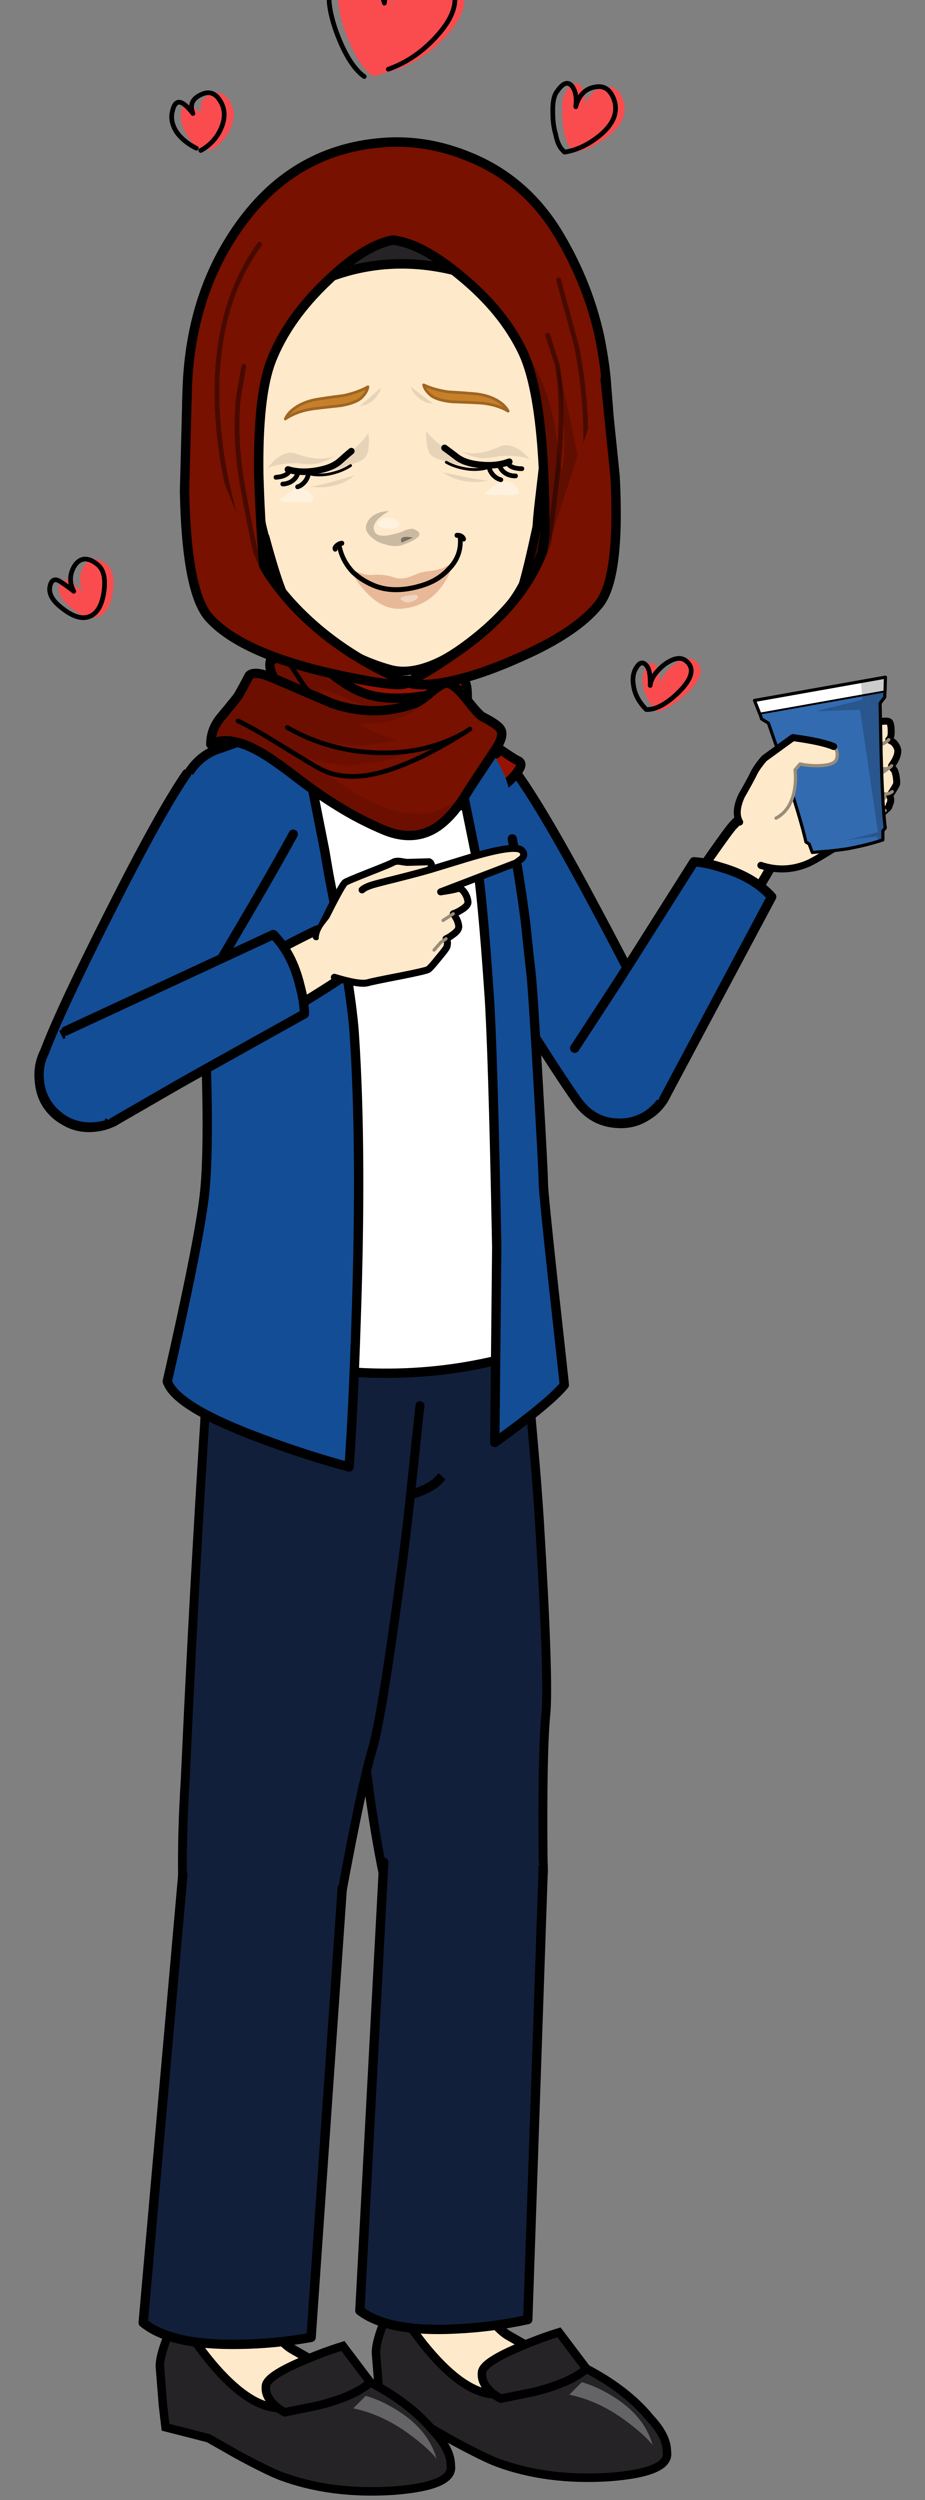 <?xml version="1.0" encoding="UTF-8"?>
<!DOCTYPE svg PUBLIC '-//W3C//DTD SVG 1.0//EN'
          'http://www.w3.org/TR/2001/REC-SVG-20010904/DTD/svg10.dtd'>
<svg height="540" width="200" xmlns="http://www.w3.org/2000/svg" xmlns:xlink="http://www.w3.org/1999/xlink"
><rect width="100%" height="100%" fill="#808080" stroke="none"/><g
  ><g
    ><g
      ><g
        ><g
          ><path d="M19.95 30.85 Q19.75 20.2 13.7 12.75 7.7 5.3 -0.5 5.45 -8.75 5.6 -14.4 13.25 -20 20.85 -19.8 31.6 -19.6 39.65 -15.7 46.2 -13.5 50 -6.5 53.7 -3.05 55.55 0 56.55 3 55.2 6.45 53.2 13.4 49.1 15.7 45.5 17.95 41.9 18.9 38.85 20.05 35.2 19.95 30.85 Z" data-rand=".83" fill="#781100" transform="matrix(1.858 -.065 .067 1.879 84.113 41.72)"
          /></g
          ><path d="M19.95 30.85 Q20.05 35.2 18.9 38.85 17.95 41.9 15.7 45.5 13.4 49.1 6.45 53.2 3 55.2 0 56.55 -3.05 55.55 -6.5 53.7 -13.5 50 -15.7 46.2 -19.6 39.65 -19.8 31.6 -20 20.85 -14.4 13.25 -8.75 5.6 -0.5 5.45 7.7 5.3 13.7 12.75 19.75 20.2 19.95 30.85 Z" data-rand=".8" fill="none" stroke="#000" stroke-linecap="round" stroke-linejoin="round" stroke-width="1.09" transform="matrix(1.858 -.065 .067 1.879 84.113 41.72)"
        /></g
        ><g
        ><path d="M19.95 30.85 Q19.75 20.2 13.7 12.75 7.7 5.3 -0.5 5.45 -8.75 5.6 -14.4 13.25 -20 20.85 -19.8 31.6 -19.6 39.65 -15.7 46.2 -13.5 50 -6.5 53.7 -3.05 55.55 0 56.55 3 55.2 6.45 53.2 13.4 49.1 15.7 45.5 17.95 41.9 18.9 38.85 20.05 35.2 19.95 30.85 Z" data-rand=".02" fill-opacity=".49" transform="matrix(1.858 -.065 .067 1.879 84.113 41.72)"
        /></g
      ></g
    ></g
    ><g
    ><g
      ><g
        ><g
          ><g
            ><g
              ><g
                ><path d="M3.45 -0.55 Q7.45 -0.55 10.1 -1.7 L9.8 -5.3 Q3.95 -8.6 -4.45 -10.4 -8.65 -11.25 -11.7 -11.5 L-11.2 -5.9 Q-4.55 -0.45 3.45 -0.55 Z" data-rand=".4" fill="#971203" transform="matrix(1.68 0 0 1.68 80.86 156.558)"
                /></g
              ></g
              ><g
              ><g
                ><path d="M3.45 -0.55 Q7.45 -0.55 10.1 -1.7 L9.8 -5.3 Q3.95 -8.6 -4.45 -10.4 -8.65 -11.25 -11.7 -11.5 L-11.2 -5.9 Q-4.55 -0.45 3.45 -0.55 Z" data-rand=".69" fill-opacity=".29" transform="matrix(1.68 0 0 1.68 80.86 156.558)"
                /></g
              ></g
              ><g
              ><path d="M-11.2 -5.9 L-11.7 -11.5 Q-8.65 -11.25 -4.45 -10.4 3.95 -8.6 9.8 -5.3 L10.1 -1.7 Q7.45 -0.55 3.45 -0.55 -4.55 -0.45 -11.2 -5.9 Z" data-rand=".06" fill="none" stroke="#000" stroke-linecap="round" stroke-linejoin="round" stroke-width="1.2" transform="matrix(1.68 0 0 1.68 80.86 156.558)"
              /></g
            ></g
          ></g
        ></g
      ></g
    ></g
    ><g
    ><g
      ><g
        ><g
          ><g
            ><path d="M-1.6 -7.65 Q-4.8 -6.95 -6.6 -4.3 -7.9 -2.3 -7.85 0 -7.85 0.75 -7.7 1.6 -7.05 4.8 -4.35 6.55 -2.3 7.9 0 7.85 0.75 7.85 1.55 7.7 4.75 7.05 6.5 4.35 7.85 2.3 7.85 0 7.85 -0.75 7.65 -1.55 7 -4.75 4.3 -6.55 2.3 -7.85 0 -7.85 -0.75 -7.85 -1.6 -7.65 Z" data-rand=".85" fill="#fee9ca" transform="matrix(1.454 -.841 .848 1.454 100.273 173.788)"
            /></g
            ><path d="M6.5 4.35 Q4.75 7.05 1.55 7.7 0.75 7.85 0 7.85 -2.3 7.9 -4.35 6.55 -7.05 4.8 -7.7 1.6 -7.85 0.75 -7.85 0 -7.9 -2.3 -6.6 -4.3 -4.8 -6.95 -1.6 -7.65 -0.75 -7.85 0 -7.85 2.3 -7.85 4.3 -6.55 7 -4.75 7.65 -1.55 7.85 -0.75 7.85 0 7.85 2.3 6.5 4.35 Z" data-rand=".06" fill="none" stroke="#000" stroke-linecap="round" stroke-miterlimit="1" stroke-width="1.2" transform="matrix(1.454 -.841 .848 1.454 100.273 173.788)"
          /></g
        ></g
        ><g
        ><g
          ><g
            ><path d="M-1.3 -6.25 Q-3.9 -5.7 -5.4 -3.5 -6.45 -1.85 -6.4 0 -6.4 0.65 -6.3 1.3 -5.8 3.9 -3.55 5.35 -1.9 6.45 0 6.4 0.65 6.4 1.25 6.3 3.85 5.8 5.3 3.6 6.4 1.9 6.4 0 6.4 -0.65 6.25 -1.25 5.75 -3.85 3.55 -5.35 1.85 -6.4 0 -6.4 -0.65 -6.4 -1.3 -6.25 Z" data-rand=".42" fill="#fee9ca" transform="matrix(1.454 -.841 .848 1.454 134.166 231.891)"
            /></g
            ><path d="M5.3 3.6 Q3.85 5.8 1.25 6.3 0.65 6.4 0 6.4 -1.9 6.45 -3.55 5.35 -5.8 3.9 -6.3 1.3 -6.4 0.65 -6.4 0 -6.45 -1.85 -5.4 -3.5 -3.9 -5.7 -1.3 -6.25 -0.65 -6.4 0 -6.4 1.85 -6.4 3.55 -5.35 5.75 -3.85 6.25 -1.25 6.4 -0.65 6.4 0 6.4 1.9 5.3 3.6 Z" data-rand=".78" fill="none" stroke="#000" stroke-linecap="round" stroke-miterlimit="1" stroke-width="1.2" transform="matrix(1.454 -.841 .848 1.454 134.166 231.891)"
          /></g
        ></g
        ><g
        ><g
          ><path d="M6.45 39.9 Q6.8 36.1 7.15 32.4 7.8 25 7.85 19.15 7.85 10.75 7.85 0.05 7.83 0.02 7.8 0 -0.06 -1.09 -7.75 0 -7.80 0.04 -7.85 0.1 L-6.35 39.9 6.45 39.9 Z" data-rand=".1" fill="#fee9ca" transform="matrix(1.454 -.841 .848 1.454 100.273 173.788)"
          /></g
          ><path d="M7.85 0.05 Q7.85 10.75 7.85 19.15 7.8 25 7.15 32.4 6.8 36.1 6.45 39.9 M-6.35 39.9 L-7.85 0.1" data-rand=".98" fill="none" stroke="#000" stroke-linecap="round" stroke-miterlimit="1" stroke-width="1.2" transform="matrix(1.454 -.841 .848 1.454 100.273 173.788)"
        /></g
      ></g
    ></g
    ><g
    ><g
      ><g
        ><g
          ><g
            ><path d="M-0.7 -3.35 Q-2.1 -3.05 -2.85 -1.85 -3.45 -1 -3.45 0 -3.45 0.35 -3.35 0.7 -3.05 2.1 -1.9 2.85 -1 3.45 0 3.45 0.35 3.45 0.7 3.35 2.05 3.1 2.85 1.9 3.45 1 3.4 0 3.4 -0.35 3.35 -0.65 3.05 -2.05 1.9 -2.85 1 -3.45 0 -3.4 -0.35 -3.4 -0.7 -3.35 Z" data-rand=".01" fill="#fee9ca" transform="matrix(-1.456 -.841 .848 -1.456 163.093 181.797)"
            /></g
            ><path d="M2.85 1.9 Q2.05 3.1 0.7 3.35 0.35 3.45 0 3.45 -1 3.45 -1.9 2.85 -3.05 2.1 -3.35 0.7 -3.45 0.35 -3.45 0 -3.45 -1 -2.85 -1.85 -2.1 -3.05 -0.7 -3.35 -0.35 -3.4 0 -3.4 1 -3.45 1.9 -2.85 3.05 -2.05 3.35 -0.65 3.4 -0.35 3.4 0 3.45 1 2.85 1.9 Z" data-rand=".33" fill="none" stroke="#000" stroke-linecap="round" stroke-miterlimit="1" stroke-width="1.2" transform="matrix(-1.456 -.841 .848 -1.456 163.093 181.797)"
          /></g
        ></g
        ><g
        ><g
          ><path d="M-4.9 12 Q-4.3 15.05 -3.7 24.25 -3.45 27.65 -3.5 31.3 -3.5 34.4 -3.45 34.65 L3.4 34.9 Q3.75 33.5 4.75 18.6 4.96 15.30 5.65 9.4 6.5 2.1 6.4 -0.15 L-6.4 -0.15 Q-6.35 4.5 -4.9 12 Z" data-rand=".12" fill="#fee9ca" transform="matrix(-1.456 -.841 .848 -1.456 133.865 231.964)"
          /></g
          ><path d="M-3.45 34.65 Q-3.5 34.4 -3.5 31.3 -3.45 27.65 -3.7 24.25 -4.3 15.05 -4.9 12 -6.35 4.5 -6.4 -0.15 M6.4 -0.15 Q6.5 2.1 5.65 9.42 4.96 15.30 4.75 18.6 3.75 33.5 3.4 34.9" data-rand=".96" fill="none" stroke="#000" stroke-linecap="square" stroke-miterlimit="3" stroke-width="1.2" transform="matrix(-1.456 -.841 .848 -1.456 133.865 231.964)"
        /></g
      ></g
    ></g
    ><g
    ><g
      ><g
        ><path d="M6.75 -0.55 Q5.95 -1.2 5 -1.35 4.55 -1.4 3.05 -1.4 1.55 -1.5 0.8 -1.55 -0.5 -1.6 -1.35 -1.15 -2.55 -0.4 -3.5 0.85 -4.5 2.25 -4.5 3.55 -4.5 6.85 -3.45 9.8 -3.05 11.1 -1.8 13.95 -0.65 16.65 -0.4 17 1.4 19.85 1.55 20 1.85 20.3 3.05 20.3 3.95 21.45 4.95 21.6 5.95 21.75 7.3 21.4 L7.85 22 Q8.5 22.6 9.1 22.55 10.1 22.45 10.85 21.55 11.2 22 11.95 22.15 12.65 22.3 13.25 22.1 14 21.9 13.6 20.7 L10.95 5.55 Q10.4 2.25 6.75 -0.55 Z" data-rand=".45" fill="#fee9ca" transform="matrix(-.265 -1.504 1.495 -.265 162.832 181.787)"
        /></g
        ><path d="M11 5.75 L11.95 11.25 Q13.01 17.53 13.37 19.55 M0.97 19.1 Q0.29 18.33 -0.4 17 -0.75 16.4 -2.4 12.5 -4.2 8.2 -4.45 6.95 -5.15 3.55 -3.5 0.5" data-rand=".75" fill="none" stroke="#000" stroke-linecap="round" stroke-linejoin="round" stroke-width=".99" transform="matrix(-.265 -1.504 1.495 -.265 162.832 181.787)"
        /><path d="M8.35 12.4 Q8.05 13.05 8.2 13.45 L9.6 18.6 10.6 21.1 M7 21.1 L5.7 18.3 Q5.5 17.85 4.52 13.42 4.05 13.34 2.45 13.3 0.8 13.25 0.6 13.2 0.2 13 -1.05 12.85 M7.75 13.2 Q5.35 13.6 4.6 13.45 4.56 13.44 4.52 13.42 M0.8 13.95 L1.8 16.15 Q2.4 18.85 2.6 19.15 L3.45 20.45" data-rand=".2" fill="none" stroke="#988c79" stroke-linecap="round" stroke-linejoin="round" stroke-width=".46" transform="matrix(-.265 -1.504 1.495 -.265 162.832 181.787)"
        /><g
        ><g
          ><path d="M13.55 20.5 Q13.57 20.81 13.55 21.15 13.5 21.95 13.25 22.1 13.8 21.85 13.55 20.5 M7.15 21.3 L7.05 21.3 8.1 22.35 Q8.3 22.55 8.65 22.5 8.72 22.49 8.8 22.45 8.07 22.26 7.15 21.3 Z" data-rand=".98" fill="#fee9ca" transform="matrix(-.265 -1.504 1.495 -.265 162.832 181.787)"
          /></g
          ><path d="M3.52 20.75 Q4.17 21.34 4.4 21.5 4.5 21.6 5.05 21.65 5.6 21.7 6 21.65 6.41 21.65 6.7 21.42 L7.07 21.32 7.15 21.3 M13.3 19.1 L13.4 19.67 M3.52 20.75 Q3.30 20.54 3.05 20.3 L2.65 20.35 Q2.15 20.35 1.8 20.05 1.77 20.03 1.72 20 1.33 19.88 1.22 19.47 1.15 19.39 1.07 19.3 M13.25 22.1 Q12.9 22.25 12 22.1 11 21.95 10.85 21.55 10.72 21.71 10.6 21.85 10.40 22.17 10.05 22.32 9.63 22.55 9.2 22.55 9.00 22.55 8.8 22.47 8.07 22.26 7.15 21.3 M13.55 20.5 Q13.57 20.81 13.55 21.15 13.5 21.95 13.25 22.1 M13.55 20.5 Q13.52 20.21 13.45 19.95 L13.4 19.67" data-rand=".51" fill="none" stroke="#000" stroke-linecap="round" stroke-linejoin="round" stroke-width=".99" transform="matrix(-.265 -1.504 1.495 -.265 162.832 181.787)"
          /><path d="M6.5 19.65 Q5.95 18.6 4.65 18.8 3.8 18.85 3.5 19.45 3.15 20 3.52 20.75 M7.15 21.3 Q6.9 21.05 6.85 20.6 6.85 20.2 7.05 19.85 7.35 19.3 8.3 19.3 8.9 19.25 9.4 19.5 10 19.9 10.5 20.22 10.63 19.89 11.1 19.75 11.45 19.65 12.15 19.65 12.85 19.7 13.4 19.67 M1.07 19.3 Q0.85 18.65 1.85 18.55 2.7 18.5 3.2 18.7 M10.5 20.22 Q10.45 20.34 10.45 20.5 10.45 21 10.85 21.55" data-rand=".57" fill="none" stroke="#988c79" stroke-linecap="round" stroke-linejoin="round" stroke-width=".46" transform="matrix(-.265 -1.504 1.495 -.265 162.832 181.787)"
        /></g
      ></g
    ></g
    ><g
    ><g
      ><g
        ><g
          ><g
            ><path d="M9.9 -10.8 L10.1 -11.8 -10.05 -11.8 -9.9 -10.8 -8.95 -9.95 -7.7 -2.2 Q-6.5 6.2 -6.35 9.6 L-5.9 10 -5.65 11.4 -4.05 11.55 Q-2.1 11.75 -0.15 11.8 L0.25 11.8 Q3.3 11.75 5.7 11.4 L5.95 10 6.4 9.6 Q6.55 6.2 7.8 -2.2 L9 -9.95 9.9 -10.8 Z" data-rand=".45" fill="#326bb0" transform="matrix(1.345 -.239 .236 1.345 180.535 167.449)"
            /></g
          ></g
          ><g
          ><g
            ><path d="M9.95 -10.85 L10.1 -11.75 6.4 -11.75 6.35 -11 -1.25 -10.5 5.7 -9.5 5.15 10.05 Q1.25 10.4 -0.15 10.4 L4.9 10.7 4.95 11.5 5.7 11.4 5.95 10.05 6.4 9.65 Q6.65 4.2 9 -9.9 L9.95 -10.85 Z" data-rand=".68" fill-opacity=".2" transform="matrix(1.345 -.239 .236 1.345 180.535 167.449)"
            /></g
          ></g
          ><g
          ><path d="M10.1 -11.8 L-10.05 -11.8 -9.9 -10.8 -8.95 -9.95 -7.7 -2.2 Q-6.5 6.2 -6.35 9.6 L-5.9 10 -5.65 11.4 -4.05 11.55 Q-2.1 11.75 -0.15 11.8 L0.25 11.8 Q3.3 11.75 5.7 11.4 L5.95 10 6.4 9.6 Q6.55 6.2 7.8 -2.2 L9 -9.95 9.9 -10.8 10.1 -11.8 Z" data-rand=".85" fill="none" stroke="#000" stroke-linecap="round" stroke-linejoin="round" stroke-width=".5" transform="matrix(1.345 -.239 .236 1.345 180.535 167.449)"
          /></g
        ></g
        ><g
        ><g
          ><g
            ><path d="M10.1 1.05 L10.55 -1.15 -10.5 -1.15 -10.05 1.05 10.1 1.05 Z" data-rand=".86" fill="#fff" transform="matrix(1.345 -.239 .236 1.345 177.529 150.333)"
            /></g
          ></g
          ><g
          ><g
            ><path d="M10.55 -1.1 L6.6 -1.1 6.4 1.1 10.1 1.1 10.55 -1.1 Z" data-rand=".36" fill-opacity=".2" transform="matrix(1.345 -.239 .236 1.345 177.529 150.333)"
            /></g
          ></g
          ><g fill="none" stroke="#000" stroke-linecap="round" stroke-linejoin="round"
          ><path d="M10.1 1.05 L10.55 -1.15 -10.5 -1.15 -10.05 1.05" data-rand=".14" stroke-width=".5" transform="matrix(1.345 -.239 .236 1.345 177.529 150.333)"
            /><path d="M-10.05 1.05 L10.1 1.05" data-rand=".65" stroke-width=".3" transform="matrix(1.345 -.239 .236 1.345 177.529 150.333)"
          /></g
        ></g
      ></g
    ></g
    ><g
    ><g
      ><g
        ><path d="M6.65 -0.85 Q5.25 -1.85 3.6 -1.25 2 -0.6 1.9 0.8 1.8 2.25 2.55 3.8 3.35 5.35 4.55 6.25 5.2 6.8 7.75 7.45 8.85 7.5 8.95 7.65 L9.65 8.5 Q9.05 10 8.9 11.5 8.7 13.35 9.45 13.75 10.15 14.1 10.8 13.9 L11.25 13.65 Q12.25 12.1 13.5 8.15 L11.3 3.6 10.75 2.95 Q10.15 2.25 9.65 1.9 9.05 1.5 8.1 0.5 7.15 -0.5 6.65 -0.85 Z" data-rand=".72" fill="#fee9ca" transform="matrix(-.265 -1.504 1.495 -.265 162.832 181.787)"
        /></g
        ><path d="M11.15 13.75 Q10.4 14.2 9.45 13.75 8.7 13.35 8.9 11.5 9.05 10 9.65 8.5 L8.95 7.65 Q7.7 7.6 6.25 7.1 3.45 6.1 2.7 3.8" data-rand=".76" fill="none" stroke="#988c79" stroke-linecap="round" stroke-linejoin="round" stroke-width=".46" transform="matrix(-.265 -1.504 1.495 -.265 162.832 181.787)"
        /><path d="M3.05 -1.4 Q4.55 -1.95 6.65 -0.5 8.8 1.3 9.65 1.9 10.4 2.5 11.3 3.6 L13.5 8.15 Q12.25 12.1 11.25 13.65" data-rand=".48" fill="none" stroke="#000" stroke-linecap="round" stroke-linejoin="round" stroke-width=".99" transform="matrix(-.265 -1.504 1.495 -.265 162.832 181.787)"
      /></g
    ></g
    ><g
    ><g
      ><g
        ><g
          ><g
            ><path d="M7.65 -1.55 Q7.24 -3.54 6.05 -5 L-6.1 -5 Q-6.34 -4.66 -6.6 -4.3 -7.9 -2.3 -7.85 0 -7.85 0.75 -7.7 1.6 -7.05 4.8 -4.35 6.55 -2.3 7.9 0 7.85 0.75 7.85 1.55 7.7 4.75 7.05 6.5 4.35 7.85 2.3 7.85 0 7.85 -0.75 7.65 -1.55 Z" data-rand=".78" fill="#134d96" transform="matrix(-1.454 .841 -.848 -1.454 100.273 173.788)"
            /></g
            ><path d="M6.05 -5 Q7.24 -3.54 7.65 -1.55 7.85 -0.75 7.85 0 7.85 2.3 6.5 4.35 4.75 7.05 1.55 7.7 0.75 7.85 0 7.85 -2.3 7.9 -4.35 6.55 -7.05 4.8 -7.7 1.6 -7.85 0.75 -7.85 0 -7.9 -2.3 -6.6 -4.3 -6.34 -4.66 -6.07 -5" data-rand=".94" fill="none" stroke="#000" stroke-linecap="round" stroke-miterlimit="1" stroke-width="1.2" transform="matrix(-1.454 .841 -.848 -1.454 100.273 173.788)"
          /></g
        ></g
        ><g
        ><g
          ><g
            ><path d="M-1.35 -6.4 Q-4 -5.8 -5.5 -3.55 -6.6 -1.95 -6.6 0 -6.6 0.65 -6.45 1.4 -5.9 4.05 -3.65 5.5 -1.95 6.6 0 6.6 0.6 6.6 1.3 6.45 3.95 5.9 5.45 3.65 6.6 1.95 6.6 0 6.6 -0.6 6.4 -1.25 5.85 -3.95 3.6 -5.45 1.95 -6.6 0 -6.6 -0.6 -6.6 -1.35 -6.4 Z" data-rand=".56" fill="#134d96" transform="matrix(1.454 -.841 .848 1.454 133.954 231.528)"
            /></g
            ><path d="M5.45 3.65 Q3.95 5.9 1.3 6.45 0.6 6.6 0 6.6 -1.95 6.6 -3.65 5.5 -5.9 4.05 -6.45 1.4 -6.6 0.65 -6.6 0 -6.6 -1.95 -5.5 -3.55 -4 -5.8 -1.35 -6.4 -0.6 -6.6 0 -6.6 1.95 -6.6 3.6 -5.45 5.85 -3.95 6.4 -1.25 6.6 -0.6 6.6 0 6.6 1.95 5.45 3.65 Z" data-rand=".29" fill="none" stroke="#000" stroke-linecap="round" stroke-miterlimit="1" stroke-width="1.2" transform="matrix(1.454 -.841 .848 1.454 133.954 231.528)"
          /></g
        ></g
        ><g
        ><g
          ><path d="M6.6 39.95 Q7.45 34.1 7.95 20.15 8.5 5.75 7.9 -0.15 3.5 -1.9 -0.2 -1.85 -3.95 -1.85 -7.85 0 -7.9 6.45 -7.45 20.4 -7.05 34.85 -6.6 39.95 -4.9 40.45 -2.4 40.7 2.6 41.15 6.6 39.95 Z" data-rand=".95" fill="#134d96" transform="matrix(1.454 -.841 .848 1.454 100.273 173.788)"
          /></g
          ><path d="M7.9 -0.15 Q8.5 5.75 7.95 20.15 7.45 34.1 6.6 39.95 M-6.6 39.95 Q-7.05 34.85 -7.45 20.4 -7.9 6.45 -7.85 0" data-rand=".98" fill="none" stroke="#000" stroke-linecap="round" stroke-miterlimit="1" stroke-width="1.2" transform="matrix(1.454 -.841 .848 1.454 100.273 173.788)"
        /></g
      ></g
    ></g
    ><g
    ><g
      ><g
        ><path d="M4.6 -1.1 Q2.2 -2.25 0 -2.25 -2.2 -2.25 -4.6 -1.1 -5.8 -0.55 -6.6 0 L-5.5 29.45 Q-2.2 30.5 1.9 29.5 4 29.05 5.4 28.35 5.68 20.90 5.95 13.45 6.02 11.58 6.1 9.7 L6.6 0 Q5.85 -0.55 4.6 -1.1 Z" data-rand=".52" fill="#134d96" transform="matrix(-1.456 -.841 .848 -1.456 133.865 231.964)"
        /></g
        ><path d="M6.6 0 L6.1 9.72 Q6.02 11.58 5.95 13.45 5.68 20.90 5.4 28.35 4 29.05 1.9 29.5 -2.2 30.5 -5.5 29.45 L-6.6 0" data-rand=".11" fill="none" stroke="#000" stroke-linecap="round" stroke-linejoin="round" stroke-width="1.2" transform="matrix(-1.456 -.841 .848 -1.456 133.865 231.964)"
      /></g
    ></g
    ><g
    ><g
      ><g
        ><g
          ><g
            ><path d="M-1.65 -8 Q-5 -7.3 -6.9 -4.5 -8.25 -2.4 -8.2 0 -8.2 0.8 -8.05 1.65 -7.35 5 -4.55 6.85 -2.45 8.25 0 8.2 0.8 8.2 1.6 8.05 4.95 7.35 6.8 4.55 8.2 2.45 8.2 0 8.2 -0.8 8 -1.6 7.35 -4.95 4.5 -6.85 2.4 -8.2 0 -8.2 -0.8 -8.2 -1.65 -8 Z" data-rand=".37" fill="#fee9ca" transform="matrix(-1.675 .147 .147 1.677 100.194 403.427)"
            /></g
            ><path d="M6.8 4.55 Q4.95 7.35 1.6 8.05 0.8 8.2 0 8.2 -2.45 8.25 -4.55 6.85 -7.35 5 -8.05 1.65 -8.2 0.8 -8.2 0 -8.25 -2.4 -6.9 -4.5 -5 -7.3 -1.65 -8 -0.8 -8.2 0 -8.2 2.4 -8.2 4.5 -6.85 7.35 -4.95 8 -1.6 8.2 -0.8 8.2 0 8.2 2.45 6.8 4.55 Z" data-rand=".49" fill="none" stroke="#000" stroke-linecap="round" stroke-miterlimit="1" stroke-width="1.2" transform="matrix(-1.675 .147 .147 1.677 100.194 403.427)"
          /></g
        ></g
        ><g
        ><g
          ><path d="M9.8 42.25 Q10.45 37.7 10.75 35.3 11.3 30.95 11.4 27.7 L11.75 9.95 Q4.55 9.45 -0.5 9.45 -5.35 9.45 -11.25 11.3 -11.1 12.45 -10.7 18.6 -10.05 23.3 -9.7 35.95 -9.55 40.1 -8.75 48.1 -8.42 50.54 -8.3 52.65 L-8.2 54.9 Q-8.10 55.69 -8.25 62.75 L8.25 62.75 Q8.41 59.87 8.5 55.85 8.6 52 8.7 51.2 9.75 43.1 9.8 42.25 Z" data-rand=".92" fill="#fee9ca" transform="matrix(-1.675 .147 .147 1.677 90.94 298.22)"
          /></g
          ><path d="M11.75 9.95 L11.4 27.7 Q11.3 30.95 10.75 35.3 10.45 37.7 9.8 42.25 9.75 43.1 8.7 51.2 8.6 52 8.5 55.85 8.41 59.87 8.25 62.75 M-8.22 62.75 Q-8.10 55.69 -8.2 54.9 L-8.27 52.65 Q-8.42 50.54 -8.75 48.1 -9.55 40.1 -9.7 35.95 -10.05 23.3 -10.7 18.6 -11.1 12.45 -11.25 11.3" data-rand=".21" fill="none" stroke="#000" stroke-linecap="round" stroke-miterlimit="1" stroke-width="1.2" transform="matrix(-1.675 .147 .147 1.677 90.94 298.22)"
        /></g
      ></g
      ><g
      ><g
        ><g
          ><g
            ><path d="M9.7 -9.7 Q5.7 -13.75 0 -13.75 -5.7 -13.75 -9.7 -9.7 -13.75 -5.7 -13.75 0 -13.75 5.7 -9.7 9.75 -5.7 13.75 0 13.75 5.7 13.75 9.7 9.75 13.75 5.7 13.75 0 13.75 -5.7 9.7 -9.7 Z" data-rand=".47" fill="#111f3a" transform="matrix(-1.675 .147 .147 1.677 90.94 298.22)"
            /></g
            ><path d="M13.75 0 Q13.75 5.7 9.7 9.75 5.7 13.75 0 13.75 -5.7 13.75 -9.7 9.75 -13.75 5.7 -13.75 0 -13.75 -5.7 -9.7 -9.7 -5.7 -13.75 0 -13.75 5.7 -13.75 9.7 -9.7 13.75 -5.7 13.75 0 Z" data-rand="1" fill="none" stroke="#000" stroke-linecap="round" stroke-linejoin="round" stroke-width="1.2" transform="matrix(-1.675 .147 .147 1.677 90.94 298.22)"
          /></g
        ></g
        ><g
        ><g
          ><path d="M4.45 13.55 Q7.95 13.3 11.9 12.25 13.9 5.4 13.75 -0.2 -0.05 -1.3 -13.75 -0.2 -13.7 2.7 -12.75 7.3 -11.8 11.75 -11.8 11.8 -5.65 13.4 -1.75 13.55 2.35 13.7 4.45 13.55 Z" data-rand=".64" fill="#111f3a" transform="matrix(-1.675 .147 .147 1.677 90.94 298.22)"
          /></g
          ><path d="M13.75 -0.2 Q13.9 5.4 11.9 12.25 7.95 13.3 4.45 13.55 2.35 13.7 -1.75 13.55 -5.65 13.4 -11.8 11.8 -11.8 11.75 -12.75 7.3 -13.7 2.7 -13.75 -0.2" data-rand=".96" fill="none" stroke="#000" stroke-linecap="round" stroke-miterlimit="1" stroke-width="1.2" transform="matrix(-1.675 .147 .147 1.677 90.94 298.22)"
        /></g
      ></g
    ></g
    ><g
    ><g
      ><g
        ><g
          ><g
            ><path d="M5.75 -1.15 Q5.3 -3.55 3.25 -4.9 1.7 -5.95 0 -5.9 -0.6 -5.9 -1.2 -5.75 -3.6 -5.25 -4.95 -3.25 -5.95 -1.7 -5.95 0 -5.95 0.6 -5.8 1.2 -5.3 3.6 -3.3 4.9 -1.75 5.95 0 5.95 0.6 5.95 1.15 5.8 3.55 5.35 4.9 3.3 5.95 1.75 5.9 0 5.9 -0.6 5.75 -1.15 Z" data-rand=".85" fill="#fee9ca" transform="matrix(1.54 0 0 1.54 95.223 497.392)"
            /></g
            ><path d="M0 -5.9 Q1.7 -5.95 3.25 -4.9 5.3 -3.55 5.75 -1.15 5.9 -0.6 5.9 0 5.95 1.75 4.9 3.3 3.55 5.35 1.15 5.8 0.6 5.95 0 5.95 -1.75 5.95 -3.3 4.9 -5.3 3.6 -5.8 1.2 -5.95 0.6 -5.95 0 -5.95 -1.7 -4.95 -3.25 -3.6 -5.25 -1.2 -5.75 -0.6 -5.9 0 -5.9 Z" data-rand=".07" fill="none" stroke="#000" stroke-linecap="round" stroke-miterlimit="1" stroke-width="1.32" transform="matrix(1.54 0 0 1.54 95.223 497.392)"
          /></g
        ></g
        ><g
        ><g
          ><path d="M22.9 21.8 Q25.35 21.3 26.75 20.25 27.45 19.75 27.85 19.2 29.2 17.05 26.45 14.3 26.4 14.3 26.35 14.25 24.65 12.7 21.55 11.1 20.25 10.55 19.2 10.05 17.3 9.15 16.3 8.65 15.4 8.25 14.05 7.25 13.8 7.05 13.6 6.9 L9.65 4.65 Q8.55 4.05 7.35 2.55 6.1 1.05 5.9 -0.05 L-5.95 -0.05 Q-6.05 0.7 -6.45 2.05 -6.9 3.75 -7.3 6.95 L-7.35 7.45 Q-7.4 7.75 -7.4 8 -7.6 10.05 -7.55 11.75 -7.45 13.25 -6.45 14.25 -6.2 14.5 -5.9 14.75 -5.45 15.05 -4.25 15.35 -2.5 15.75 -1.95 15.95 0.15 16.65 1.8 17.7 2.8 18.35 4.9 19.9 6.7 21.2 8.65 22 9.5 22.4 10.4 22.7 13.05 23.45 16.65 23 17.6 22.9 22.9 21.8 Z" data-rand=".51" fill="#fee9ca" transform="matrix(1.54 0 0 1.54 95.223 497.392)"
          /></g
          ><path d="M5.9 -0.05 Q6.1 1.05 7.35 2.55 8.55 4.05 9.65 4.65 L13.6 6.9 Q13.8 7.05 14.05 7.25 15.4 8.25 16.3 8.65 17.3 9.15 19.2 10.05 20.25 10.55 21.55 11.1 24.65 12.7 26.35 14.25 26.4 14.3 26.45 14.3 29.2 17.05 27.85 19.2 27.45 19.75 26.75 20.25 25.35 21.3 22.9 21.8 17.6 22.9 16.65 23 13.05 23.45 10.4 22.7 9.5 22.4 8.65 22 6.7 21.2 4.9 19.9 2.8 18.35 1.8 17.7 0.15 16.65 -1.95 15.95 -2.5 15.75 -4.25 15.35 -5.45 15.05 -5.9 14.75 -6.2 14.5 -6.45 14.25 -7.45 13.25 -7.55 11.75 -7.6 10.05 -7.4 8 -7.4 7.75 -7.35 7.45 L-7.3 6.95 Q-6.9 3.75 -6.45 2.05 -6.05 0.7 -5.95 -0.05" data-rand=".42" fill="none" stroke="#000" stroke-linecap="round" stroke-miterlimit="3" stroke-width="1.32" transform="matrix(1.54 0 0 1.54 95.223 497.392)"
        /></g
        ><path d="M25.65 20.4 Q26.2 19.9 26.3 19.5 26.45 19.15 26.3 18.7 26.05 17.85 25.15 17.3 M23.35 21.35 Q23.95 20.75 24.1 20.3 24.2 19.9 24.05 19.35 23.75 18.3 22.65 17.85 M20.45 22.25 Q21.15 21.55 21.35 21.05 21.5 20.55 21.3 19.9 20.95 18.7 19.4 18.25 M16.35 22.85 Q17.35 22.25 17.7 21.85 18.2 21.2 18 20.3 17.75 19.15 16.8 18.6 15.65 17.95 13.4 17.8 M-4.2 0.65 Q-4.1 1.3 -5.05 3.15 -5.65 4.35 -4.25 5.25" data-rand=".27" fill="none" stroke="#988c79" stroke-linecap="round" stroke-miterlimit="3" stroke-width=".4" transform="matrix(1.54 0 0 1.54 95.223 497.392)"
      /></g
    ></g
    ><g
    ><g
      ><g
        ><g
          ><path d="M5.75 44.35 Q5.8 41.55 6.35 36.8 7 31.05 7.15 29.15 L7.95 15.55 Q7.98 14.67 8 13.8 8.15 10.35 8.25 0 2.93 -0.44 -0.9 -0.45 -4.68 -0.45 -8.2 0.1 -8.15 1.3 -9.15 8.1 -10.1 14.4 -9.4 20.9 -8.75 26.8 -8 29.6 -6.85 33.9 -6.6 37.1 -6 44.3 -5.95 56 L5.9 56 5.75 44.35 Z" data-rand=".18" fill="#fee9ca" transform="matrix(1.677 .089 -.088 1.677 100.152 403.422)"
          /></g
          ><path d="M8.25 0 Q8.15 10.35 8.02 13.82 7.98 14.67 7.95 15.55 L7.15 29.15 Q7 31.05 6.35 36.8 5.8 41.55 5.75 44.35 L5.9 56 M-5.95 56 Q-6 44.3 -6.6 37.1 -6.85 33.9 -8 29.6 -8.75 26.8 -9.4 20.9 -10.1 14.4 -9.15 8.1 -8.15 1.3 -8.2 0.1" data-rand=".15" fill="none" stroke="#000" stroke-linecap="round" stroke-miterlimit="1" stroke-width="1.2" transform="matrix(1.677 .089 -.088 1.677 100.152 403.422)"
        /></g
      ></g
    ></g
    ><g
    ><g
      ><g
        ><g
          ><path d="M-2 17.1 L-5.6 16.15 1.95 19.35 -2 17.1 M29.1 15.55 Q25.95 12 20.7 9.25 19 10.4 16.45 11.4 11.4 13.35 7.2 12.8 2.95 12.2 -2.15 5.85 -4.65 2.7 -6.35 -0.4 -8.85 4.8 -8.85 7 L-8.45 12.4 Q-8.26 13.84 -8.05 15.55 L-5.6 16.15 -2 17.1 1.95 19.35 Q6.3 21.7 8.15 22.4 15.15 25 23.9 24.45 32.5 23.8 32 20.9 32 18.70 29.65 16.2 29.38 15.87 29.1 15.55 Z" data-rand=".85" fill="#252326" transform="matrix(1.54 0 0 1.54 94.916 497.392)"
          /></g
          ><path d="M1.95 19.35 Q6.3 21.7 8.15 22.4 15.15 25 23.9 24.45 32.5 23.8 32 20.9 32 18.70 29.65 16.2 29.38 15.87 29.1 15.55 25.95 12 20.7 9.25 19 10.4 16.45 11.4 11.4 13.35 7.2 12.8 2.95 12.2 -2.15 5.85 -4.65 2.7 -6.35 -0.4 -8.85 4.8 -8.85 7 L-8.42 12.42 Q-8.26 13.84 -8.05 15.55 L-5.6 16.17 -2 17.1 1.95 19.35 Z" data-rand=".46" fill="none" stroke="#000" stroke-linecap="round" stroke-miterlimit="10" stroke-width="1.19" transform="matrix(1.54 0 0 1.54 94.916 497.392)"
        /></g
        ><g
        ><g
          ><path d="M13.35 12.5 Q18.55 11.2 20.7 9.25 L16.85 4.15 Q14.25 4.95 11.55 6.1 6.25 8.3 6.05 9.7 5.85 11.15 7.25 12.45 7.95 13.1 8.7 13.45 L13.35 12.5 Z" data-rand=".51" fill="#252326" transform="matrix(1.54 0 0 1.54 94.916 497.392)"
          /></g
          ><path d="M20.7 9.25 L16.85 4.15 Q14.25 4.95 11.55 6.1 6.25 8.3 6.05 9.7 5.85 11.15 7.25 12.45 7.95 13.1 8.7 13.45 L13.35 12.5 Q18.55 11.2 20.7 9.25 Z" data-rand=".13" fill="none" stroke="#000" stroke-linecap="round" stroke-miterlimit="10" stroke-width="1.19" transform="matrix(1.54 0 0 1.54 94.916 497.392)"
        /></g
        ><g
        ><path d="M20.05 11.15 L18.3 12.9 Q22.7 13.8 26.8 17 28.9 18.6 30 19.95 28.8 15.8 24.35 13.1 22.1 11.7 20.05 11.15 Z" data-rand=".38" fill="#fff" fill-opacity=".29" transform="matrix(1.54 0 0 1.54 94.916 497.392)"
        /></g
      ></g
    ></g
    ><g
    ><g
      ><g
        ><g
          ><g
            ><path d="M9.7 -9.7 Q5.7 -13.75 0 -13.75 -5.7 -13.75 -9.7 -9.7 -13.75 -5.7 -13.75 0 -13.75 5.7 -9.7 9.75 -5.7 13.75 0 13.75 5.7 13.75 9.7 9.75 13.75 5.7 13.75 0 13.75 -5.7 9.7 -9.7 Z" data-rand=".58" fill="#111f3a" transform="matrix(-1.675 .147 .147 1.677 90.94 298.22)"
            /></g
            ><path d="M13.75 0 Q13.75 5.7 9.7 9.75 5.7 13.75 0 13.75 -5.7 13.75 -9.7 9.75 -13.75 5.7 -13.75 0 -13.75 -5.7 -9.7 -9.7 -5.7 -13.75 0 -13.75 5.7 -13.75 9.7 -9.7 13.75 -5.7 13.75 0 Z" data-rand=".83" fill="none" stroke="#000" stroke-linecap="round" stroke-linejoin="round" stroke-width="1.2" transform="matrix(-1.675 .147 .147 1.677 90.94 298.22)"
          /></g
        ></g
        ><g
        ><g
          ><g
            ><path d="M-2.05 -10 Q-6.25 -9.1 -8.6 -5.6 -10.3 -3 -10.25 0 -10.25 1 -10.05 2.05 -9.2 6.25 -5.7 8.55 -3.05 10.3 0 10.25 1 10.25 2 10.05 6.2 9.2 8.5 5.7 10.25 3.05 10.25 0 10.25 -1 10 -2 9.2 -6.2 5.6 -8.55 3 -10.25 0 -10.25 -1 -10.25 -2.05 -10 Z" data-rand=".72" fill="#111f3a" transform="matrix(-1.675 .147 .147 1.677 100.208 403.595)"
            /></g
            ><path d="M8.5 5.7 Q6.2 9.2 2 10.05 1 10.25 0 10.25 -3.05 10.3 -5.7 8.55 -9.2 6.25 -10.05 2.05 -10.25 1 -10.25 0 -10.3 -3 -8.6 -5.6 -6.25 -9.1 -2.05 -10 -1 -10.25 0 -10.25 3 -10.25 5.6 -8.55 9.2 -6.2 10 -2 10.25 -1 10.25 0 10.25 3.05 8.5 5.7 Z" data-rand=".98" fill="none" stroke="#000" stroke-linecap="round" stroke-miterlimit="1" stroke-width="1.2" transform="matrix(-1.675 .147 .147 1.677 100.208 403.595)"
          /></g
        ></g
        ><g
        ><g
          ><path d="M9.7 -2.25 Q4.7 -4.3 0.2 -4.15 -4.3 -4 -9.45 -2.05 -12.05 -1.1 -13.75 -0.15 -13.75 1.05 -13.75 9.3 -13.75 15.2 -13.65 19.15 -13.1 39.85 -12.3 44.05 -11.4 48.85 -10.3 62.85 L-7.35 64.85 Q-3.6 66.8 0.45 66.85 4.5 66.9 7.8 64.85 L10.3 62.85 Q10.95 57.45 11.25 50.5 11.8 41.2 12.25 32.75 13.1 16.6 13.75 -0.15 12.15 -1.2 9.7 -2.25 Z" data-rand=".16" fill="#111f3a" transform="matrix(-1.675 .147 .147 1.677 90.94 298.22)"
          /></g
          ><path d="M-13.75 -0.15 Q-13.75 1.05 -13.75 9.3 -13.75 15.2 -13.65 19.15 -13.1 39.85 -12.3 44.05 -11.4 48.85 -10.3 62.85 M10.3 62.85 Q10.95 57.45 11.25 50.5 11.8 41.2 12.25 32.75 13.1 16.6 13.75 -0.15" data-rand=".91" fill="none" stroke="#000" stroke-linecap="round" stroke-miterlimit="1" stroke-width="1.14" transform="matrix(-1.675 .147 .147 1.677 90.94 298.22)"
        /></g
      ></g
    ></g
    ><g
    ><g
      ><g
        ><g
          ><path d="M2.15 59.3 Q6.75 58.85 11.35 57.6 L10.3 -0.15 Q-0.4 -1.8 -10.25 -0.15 L-10.3 57.6 Q-6.5 60.2 2.15 59.3 Z" data-rand=".85" fill="#111f3a" transform="matrix(1.677 .089 -.088 1.677 100.152 403.422)"
          /></g
          ><path d="M10.3 -0.15 L11.35 57.6 Q6.75 58.85 2.15 59.3 -6.5 60.2 -10.3 57.6 L-10.25 -0.15" data-rand=".54" fill="none" stroke="#000" stroke-linecap="round" stroke-linejoin="round" stroke-width="1.2" transform="matrix(1.677 .089 -.088 1.677 100.152 403.422)"
        /></g
      ></g
    ></g
    ><g
    ><g
      ><g
        ><g
          ><g
            ><path d="M-1.55 -7.7 Q-4.75 -7.05 -6.55 -4.35 -7.9 -2.35 -7.85 -0.05 -7.85 0.75 -7.65 1.55 -7 4.75 -4.3 6.5 -2.3 7.9 0.05 7.85 0.85 7.85 1.6 7.65 4.8 7 6.55 4.3 7.95 2.3 7.9 -0.05 7.9 -0.85 7.7 -1.6 7.1 -4.8 4.35 -6.6 2.35 -7.95 0.05 -7.9 -0.75 -7.9 -1.55 -7.7 Z" data-rand=".83" fill="#fee9ca" transform="matrix(1.68 0 0 1.68 51.935 174.204)"
            /></g
            ><path d="M6.55 4.3 Q4.8 7 1.6 7.65 0.85 7.85 0.05 7.85 -2.3 7.9 -4.3 6.5 -7 4.75 -7.65 1.55 -7.85 0.75 -7.85 -0.05 -7.9 -2.35 -6.55 -4.35 -4.75 -7.05 -1.55 -7.7 -0.75 -7.9 0.05 -7.9 2.35 -7.95 4.35 -6.6 7.1 -4.8 7.7 -1.6 7.9 -0.85 7.9 -0.05 7.95 2.3 6.55 4.3 Z" data-rand=".35" fill="none" stroke="#000" stroke-linecap="round" stroke-miterlimit="1" stroke-width="1.2" transform="matrix(1.68 0 0 1.68 51.935 174.204)"
          /></g
        ></g
        ><g
        ><g
          ><path d="M17.55 -57.2 Q17.32 -59.20 17.1 -60.9 13.35 -60.95 12.2 -66.4 11.1 -71.6 13.25 -74.55 12.3 -75.1 10.6 -75.6 8.65 -76.15 7.6 -76.5 6.65 -76.8 -6.1 -77.45 -16.55 -75.65 -18.1 -74.5 -16.05 -70.5 -17.55 -67.2 -19.1 -63.75 -23.75 -63.4 -22.46 -60.52 -21.55 -56.3 -19.35 -47.6 -18.3 -40.95 -17.1 -34.55 -16.55 -31.4 -15.55 -25.8 -15.75 -22 -15.85 -18.7 -17.4 -13.4 -19.05 -7.85 -19.25 -5.3 -14.95 -3.75 -8.45 -3.45 -3.7 -3.2 5.15 -3.6 12.4 -3.85 17.9 -4.8 18.2 -4.85 18.4 -4.9 18.46 -5.64 18.5 -6.4 19.69 -20.64 18.7 -41.1 18.21 -50.77 17.55 -57.2 Z" data-rand=".69" fill="#fee9ca" transform="matrix(1.68 0 0 1.68 79.85 286.201)"
          /></g
          ><path d="M17.1 -60.9 Q17.32 -59.20 17.55 -57.2 18.21 -50.77 18.7 -41.1 19.69 -20.64 18.52 -6.4 18.46 -5.64 18.4 -4.9 M-19.25 -5.3 Q-19.05 -7.85 -17.4 -13.4 -15.85 -18.7 -15.72 -22 -15.55 -25.8 -16.55 -31.4 -17.1 -34.55 -18.3 -40.95 -19.35 -47.6 -21.55 -56.3 -22.46 -60.52 -23.75 -63.4 M-18.1 -74.5 Q-16.55 -75.65 -6.1 -77.45 M7.6 -76.5 Q8.65 -76.15 10.6 -75.6 12.3 -75.1 13.25 -74.55" data-rand=".93" fill="none" stroke="#000" stroke-linecap="round" stroke-linejoin="round" stroke-width="1.2" transform="matrix(1.68 0 0 1.68 79.85 286.201)"
        /></g
        ><g
        ><path d="M6.55 -15.6 Q6.3 -15.05 6.55 -13.6 6.85 -12.2 7.3 -11.65 7.6 -12.3 7.85 -13.05 8.3 -14.55 7.6 -15.3 6.8 -16.15 6.55 -15.6 Z" data-rand=".83" fill-opacity=".09" transform="matrix(1.68 0 0 1.68 79.85 286.201)"
        /></g
      ></g
    ></g
    ><g
    ><g
      ><g
        ><g
          ><g
            ><path d="M13.5 -2.75 Q13.37 -3.36 13.2 -3.95 L-13.35 -3.95 Q-13.90 -2.02 -13.85 0 -13.85 1.35 -13.55 2.8 -12.6 7.65 -12.4 8.15 -11.5 10.85 -9.45 12.2 -6.9 14 0 13.85 1.35 13.85 2.75 13.55 8.35 12.45 11.45 7.65 13.85 4.1 13.8 0 13.8 -1.35 13.5 -2.75 Z" data-rand=".79" fill="#111f3a" transform="matrix(-1.68 0 0 1.68 67.78 301.542)"
            /></g
            ><path d="M13.2 -3.95 Q13.37 -3.36 13.5 -2.75 13.8 -1.35 13.8 0 13.85 4.1 11.45 7.65 8.35 12.45 2.75 13.55 1.35 13.85 0 13.85 -6.9 14 -9.45 12.2 -11.5 10.85 -12.4 8.15 -12.6 7.65 -13.55 2.8 -13.85 1.35 -13.85 0 -13.90 -2.02 -13.32 -3.95" data-rand=".85" fill="none" stroke="#000" stroke-linecap="round" stroke-miterlimit="1" stroke-width="1.2" transform="matrix(-1.68 0 0 1.68 67.78 301.542)"
          /></g
        ></g
        ><g
        ><path d="M15.45 8.75 Q17.55 6.45 20.1 6.25 L18.75 -4.95 Q-0.65 -4.1 -19.25 -5.35 L-20.6 6.25 Q-17.8 6.4 -12.15 11.05 -10.7 12.25 -6.9 16.6 -3.7 20.3 -2.6 20.75 0.4 22.05 2.85 20.7 5.15 19.35 5.25 19.3 L7.05 19.15 Q7.1 19.1 8.85 16.25 10.1 14.3 11.9 12.75 13.25 11.6 15.45 8.75 Z" data-rand=".93" fill="#111f3a" transform="matrix(1.68 0 0 1.68 79.85 286.201)"
        /></g
        ><g
        ><g
          ><path d="M4.35 22.05 Q7.65 21.3 8.95 19.9 8.75 18.95 9.6 17.25 9.7 17.1 9.75 16.95 9.85 16.8 9.95 16.6 3.8 16.05 -1.7 18.65 -0.8 20.2 -0.45 21.85 0.95 22.75 4.35 22.05 Z" data-rand=".51" fill="#111f3a" transform="matrix(1.68 0 0 1.68 79.85 286.201)"
          /></g
          ><path d="M-0.45 21.85 Q0.95 22.75 4.35 22.05 7.65 21.3 8.95 19.9" data-rand=".78" fill="none" stroke="#000" stroke-linecap="square" stroke-miterlimit="1" stroke-width="1.2" transform="matrix(1.68 0 0 1.68 79.85 286.201)"
        /></g
        ><path d="M20.1 6.25 L18.75 -4.95 Q-0.65 -4.1 -19.25 -5.35 L-20.6 6.25" data-rand=".29" fill="none" stroke="#000" stroke-linecap="round" stroke-miterlimit="1" stroke-width="1.2" transform="matrix(1.68 0 0 1.68 79.85 286.201)"
      /></g
    ></g
    ><g
    ><g
      ><g
        ><g
          ><g
            ><path d="M5.75 -1.15 Q5.3 -3.55 3.25 -4.9 1.7 -5.95 0 -5.9 -0.6 -5.9 -1.2 -5.75 -3.6 -5.25 -4.95 -3.25 -5.95 -1.7 -5.95 0 -5.95 0.6 -5.8 1.2 -5.3 3.6 -3.3 4.9 -1.75 5.95 0 5.95 0.6 5.95 1.15 5.8 3.55 5.35 4.9 3.3 5.95 1.75 5.9 0 5.9 -0.6 5.75 -1.15 Z" data-rand=".69" fill="#fee9ca" transform="matrix(1.54 0 0 1.54 48.5 500.341)"
            /></g
            ><path d="M0 -5.9 Q1.7 -5.95 3.25 -4.9 5.3 -3.55 5.75 -1.15 5.9 -0.6 5.9 0 5.95 1.75 4.9 3.3 3.55 5.35 1.15 5.8 0.6 5.95 0 5.95 -1.75 5.95 -3.3 4.9 -5.3 3.6 -5.8 1.2 -5.95 0.6 -5.95 0 -5.95 -1.7 -4.95 -3.25 -3.6 -5.25 -1.2 -5.75 -0.6 -5.9 0 -5.9 Z" data-rand=".3" fill="none" stroke="#000" stroke-linecap="round" stroke-miterlimit="1" stroke-width="1.32" transform="matrix(1.54 0 0 1.54 48.5 500.341)"
          /></g
        ></g
        ><g
        ><g
          ><path d="M22.9 21.8 Q25.35 21.3 26.75 20.25 27.45 19.75 27.85 19.2 29.2 17.05 26.45 14.3 26.4 14.3 26.35 14.25 24.65 12.7 21.55 11.1 20.25 10.55 19.2 10.05 17.3 9.15 16.3 8.65 15.4 8.25 14.05 7.25 13.8 7.05 13.6 6.9 L9.65 4.65 Q8.55 4.05 7.35 2.55 6.1 1.05 5.9 -0.05 L-5.95 -0.05 Q-6.05 0.7 -6.45 2.05 -6.9 3.75 -7.3 6.95 L-7.35 7.45 Q-7.4 7.75 -7.4 8 -7.6 10.05 -7.55 11.75 -7.45 13.25 -6.45 14.25 -6.2 14.5 -5.9 14.75 -5.45 15.05 -4.25 15.35 -2.5 15.75 -1.95 15.95 0.15 16.65 1.8 17.7 2.8 18.35 4.9 19.9 6.7 21.2 8.65 22 9.5 22.4 10.4 22.7 13.05 23.45 16.65 23 17.6 22.9 22.9 21.8 Z" data-rand=".78" fill="#fee9ca" transform="matrix(1.54 0 0 1.54 48.5 500.341)"
          /></g
          ><path d="M5.9 -0.05 Q6.1 1.05 7.35 2.55 8.55 4.05 9.65 4.65 L13.6 6.9 Q13.8 7.05 14.05 7.25 15.4 8.25 16.3 8.65 17.3 9.15 19.2 10.05 20.25 10.55 21.55 11.1 24.65 12.7 26.35 14.25 26.4 14.3 26.45 14.3 29.2 17.05 27.85 19.2 27.45 19.75 26.75 20.25 25.35 21.3 22.9 21.8 17.6 22.9 16.65 23 13.05 23.45 10.4 22.7 9.5 22.4 8.65 22 6.7 21.2 4.9 19.9 2.8 18.35 1.8 17.7 0.15 16.65 -1.95 15.95 -2.5 15.75 -4.25 15.35 -5.45 15.05 -5.9 14.75 -6.2 14.5 -6.45 14.25 -7.45 13.25 -7.55 11.75 -7.6 10.05 -7.4 8 -7.4 7.75 -7.35 7.45 L-7.3 6.95 Q-6.9 3.75 -6.45 2.05 -6.05 0.7 -5.95 -0.05" data-rand=".13" fill="none" stroke="#000" stroke-linecap="round" stroke-miterlimit="3" stroke-width="1.32" transform="matrix(1.54 0 0 1.54 48.5 500.341)"
        /></g
        ><path d="M25.65 20.4 Q26.2 19.9 26.3 19.5 26.45 19.15 26.3 18.7 26.05 17.85 25.15 17.3 M23.35 21.35 Q23.95 20.75 24.1 20.3 24.2 19.9 24.05 19.35 23.75 18.3 22.65 17.85 M20.45 22.25 Q21.15 21.55 21.35 21.05 21.5 20.55 21.3 19.9 20.95 18.7 19.4 18.25 M16.35 22.85 Q17.35 22.25 17.7 21.85 18.2 21.2 18 20.3 17.75 19.15 16.8 18.6 15.65 17.95 13.4 17.8 M-4.2 0.65 Q-4.1 1.3 -5.05 3.15 -5.65 4.35 -4.25 5.25" data-rand=".91" fill="none" stroke="#988c79" stroke-linecap="round" stroke-miterlimit="3" stroke-width=".4" transform="matrix(1.54 0 0 1.54 48.5 500.341)"
      /></g
    ></g
    ><g
    ><g
      ><g
        ><g
          ><g
            ><path d="M-1.65 -8 Q-5 -7.3 -6.9 -4.5 -8.25 -2.4 -8.2 0 -8.2 0.8 -8.05 1.65 -7.35 5 -4.55 6.85 -2.45 8.25 0 8.2 0.8 8.2 1.6 8.05 4.95 7.35 6.8 4.55 8.2 2.45 8.2 0 8.2 -0.8 8 -1.6 7.35 -4.95 4.5 -6.85 2.4 -8.2 0 -8.2 -0.8 -8.2 -1.65 -8 Z" data-rand=".65" fill="#fee9ca" transform="matrix(-1.672 -.176 -.176 1.677 56.723 406.8)"
            /></g
            ><path d="M6.8 4.55 Q4.95 7.35 1.6 8.05 0.8 8.2 0 8.2 -2.45 8.25 -4.55 6.85 -7.35 5 -8.05 1.65 -8.2 0.8 -8.2 0 -8.25 -2.4 -6.9 -4.5 -5 -7.3 -1.65 -8 -0.8 -8.2 0 -8.2 2.4 -8.2 4.5 -6.85 7.35 -4.95 8 -1.6 8.2 -0.8 8.2 0 8.2 2.45 6.8 4.55 Z" data-rand=".68" fill="none" stroke="#000" stroke-linecap="round" stroke-miterlimit="1" stroke-width="1.2" transform="matrix(-1.672 -.176 -.176 1.677 56.723 406.8)"
          /></g
        ></g
        ><g
        ><g
          ><path d="M9.8 42.25 Q10.45 37.7 10.75 35.3 11.3 30.95 11.4 27.7 L11.75 9.95 Q4.55 9.45 -0.5 9.45 -5.35 9.45 -11.25 11.3 -11.1 12.45 -10.7 18.6 -10.05 23.3 -9.7 35.95 -9.55 40.1 -8.75 48.1 -8.42 50.54 -8.3 52.65 L-8.2 54.9 Q-8.10 55.69 -8.25 62.75 L8.25 62.75 Q8.41 59.87 8.5 55.85 8.6 52 8.7 51.2 9.75 43.1 9.8 42.25 Z" data-rand=".54" fill="#fee9ca" transform="matrix(-1.672 -.176 -.176 1.677 67.75 301.594)"
          /></g
          ><path d="M11.75 9.95 L11.4 27.7 Q11.3 30.95 10.75 35.3 10.45 37.7 9.8 42.25 9.75 43.1 8.7 51.2 8.6 52 8.5 55.85 8.41 59.87 8.25 62.75 M-8.22 62.75 Q-8.10 55.69 -8.2 54.9 L-8.27 52.65 Q-8.42 50.54 -8.75 48.1 -9.55 40.1 -9.7 35.95 -10.05 23.3 -10.7 18.6 -11.1 12.45 -11.25 11.3" data-rand=".56" fill="none" stroke="#000" stroke-linecap="round" stroke-miterlimit="1" stroke-width="1.2" transform="matrix(-1.672 -.176 -.176 1.677 67.75 301.594)"
        /></g
      ></g
      ><g
      ><g
        ><g
          ><path d="M4.45 13.55 Q7.95 13.3 11.9 12.25 13.9 5.4 13.75 -0.2 -0.05 -1.3 -13.75 -0.2 -13.7 2.7 -12.75 7.3 -11.8 11.75 -11.8 11.8 -5.65 13.4 -1.75 13.55 2.35 13.7 4.45 13.55 Z" data-rand=".32" fill="#111f3a" transform="matrix(-1.672 -.176 -.176 1.677 67.75 301.594)"
          /></g
          ><path d="M13.75 -0.2 Q13.9 5.4 11.9 12.25 7.95 13.3 4.45 13.55 2.35 13.7 -1.75 13.55 -5.65 13.4 -11.8 11.8 -11.8 11.75 -12.75 7.3 -13.7 2.7 -13.75 -0.2" data-rand=".44" fill="none" stroke="#000" stroke-linecap="round" stroke-miterlimit="1" stroke-width="1.2" transform="matrix(-1.672 -.176 -.176 1.677 67.75 301.594)"
        /></g
      ></g
    ></g
    ><g
    ><g
      ><g
        ><g
          ><path d="M5.75 44.35 Q5.8 41.55 6.35 36.8 7 31.05 7.15 29.15 L7.95 15.55 Q7.98 14.67 8 13.8 8.15 10.35 8.25 0 2.93 -0.44 -0.9 -0.45 -4.68 -0.45 -8.2 0.1 -8.15 1.3 -9.15 8.1 -10.1 14.4 -9.4 20.9 -8.75 26.8 -8 29.6 -6.85 33.9 -6.6 37.1 -6 44.3 -5.95 56 L5.9 56 5.75 44.35 Z" data-rand=".26" fill="#fee9ca" transform="matrix(1.677 .147 -.147 1.677 56.701 406.613)"
          /></g
          ><path d="M8.25 0 Q8.15 10.35 8.02 13.82 7.98 14.67 7.95 15.55 L7.15 29.15 Q7 31.05 6.35 36.8 5.8 41.55 5.75 44.35 L5.9 56 M-5.95 56 Q-6 44.3 -6.6 37.1 -6.85 33.9 -8 29.6 -8.75 26.8 -9.4 20.9 -10.1 14.4 -9.15 8.1 -8.15 1.3 -8.2 0.1" data-rand=".1" fill="none" stroke="#000" stroke-linecap="round" stroke-miterlimit="1" stroke-width="1.2" transform="matrix(1.677 .147 -.147 1.677 56.701 406.613)"
        /></g
      ></g
    ></g
    ><g
    ><g
      ><g
        ><g
          ><path d="M-2 17.1 L-5.6 16.15 1.95 19.35 -2 17.1 M29.1 15.55 Q25.95 12 20.7 9.25 19 10.4 16.45 11.4 11.4 13.35 7.2 12.8 2.95 12.2 -2.15 5.85 -4.65 2.7 -6.35 -0.4 -8.85 4.8 -8.85 7 L-8.45 12.4 Q-8.26 13.84 -8.05 15.55 L-5.6 16.15 -2 17.1 1.95 19.35 Q6.3 21.7 8.15 22.4 15.15 25 23.9 24.45 32.5 23.8 32 20.9 32 18.70 29.65 16.2 29.38 15.87 29.1 15.55 Z" data-rand=".62" fill="#252326" transform="matrix(1.54 0 0 1.54 48.193 500.341)"
          /></g
          ><path d="M1.95 19.35 Q6.3 21.7 8.15 22.4 15.15 25 23.9 24.45 32.5 23.8 32 20.9 32 18.70 29.65 16.2 29.38 15.87 29.1 15.55 25.95 12 20.7 9.25 19 10.4 16.45 11.4 11.4 13.35 7.2 12.8 2.95 12.2 -2.15 5.85 -4.65 2.7 -6.35 -0.4 -8.85 4.8 -8.85 7 L-8.42 12.42 Q-8.26 13.84 -8.05 15.55 L-5.6 16.17 -2 17.1 1.95 19.35 Z" data-rand=".88" fill="none" stroke="#000" stroke-linecap="round" stroke-miterlimit="10" stroke-width="1.19" transform="matrix(1.54 0 0 1.54 48.193 500.341)"
        /></g
        ><g
        ><g
          ><path d="M13.35 12.5 Q18.55 11.2 20.7 9.25 L16.85 4.15 Q14.25 4.95 11.55 6.1 6.25 8.3 6.05 9.7 5.85 11.15 7.25 12.45 7.95 13.1 8.7 13.45 L13.35 12.5 Z" data-rand=".41" fill="#252326" transform="matrix(1.54 0 0 1.54 48.193 500.341)"
          /></g
          ><path d="M20.7 9.25 L16.85 4.15 Q14.25 4.95 11.55 6.1 6.25 8.3 6.05 9.7 5.85 11.15 7.25 12.45 7.95 13.1 8.7 13.45 L13.35 12.5 Q18.55 11.2 20.7 9.25 Z" data-rand=".54" fill="none" stroke="#000" stroke-linecap="round" stroke-miterlimit="10" stroke-width="1.19" transform="matrix(1.54 0 0 1.54 48.193 500.341)"
        /></g
        ><g
        ><path d="M20.05 11.15 L18.3 12.9 Q22.7 13.8 26.8 17 28.9 18.6 30 19.95 28.8 15.8 24.35 13.1 22.1 11.7 20.05 11.15 Z" data-rand=".62" fill="#fff" fill-opacity=".29" transform="matrix(1.54 0 0 1.54 48.193 500.341)"
        /></g
      ></g
    ></g
    ><g
    ><g
      ><g
        ><g
          ><g
            ><path d="M-2.05 -10 Q-6.25 -9.1 -8.6 -5.6 -10.3 -3 -10.25 0 -10.25 1 -10.05 2.05 -9.2 6.25 -5.7 8.55 -3.05 10.3 0 10.25 1 10.25 2 10.05 6.2 9.2 8.5 5.7 10.25 3.05 10.25 0 10.25 -1 10 -2 9.2 -6.2 5.6 -8.55 3 -10.25 0 -10.25 -1 -10.25 -2.05 -10 Z" data-rand=".24" fill="#111f3a" transform="matrix(-1.672 -.176 -.176 1.677 56.706 406.968)"
            /></g
            ><path d="M8.5 5.7 Q6.2 9.2 2 10.05 1 10.25 0 10.25 -3.05 10.3 -5.7 8.55 -9.2 6.25 -10.05 2.05 -10.25 1 -10.25 0 -10.3 -3 -8.6 -5.6 -6.25 -9.1 -2.05 -10 -1 -10.25 0 -10.25 3 -10.25 5.6 -8.55 9.2 -6.2 10 -2 10.25 -1 10.25 0 10.25 3.05 8.5 5.7 Z" data-rand=".27" fill="none" stroke="#000" stroke-linecap="round" stroke-miterlimit="1" stroke-width="1.2" transform="matrix(-1.672 -.176 -.176 1.677 56.706 406.968)"
          /></g
        ></g
        ><g
        ><g
          ><path d="M9.7 -2.25 Q4.7 -4.3 0.2 -4.15 -4.3 -4 -9.45 -2.05 -12.05 -1.1 -13.75 -0.15 -13.75 1.05 -13.75 9.3 -13.75 15.2 -13.65 19.15 -13.1 39.85 -12.3 44.05 -11.4 48.85 -10.3 62.85 L-7.35 64.85 Q-3.6 66.8 0.45 66.85 4.5 66.9 7.8 64.85 L10.3 62.85 Q10.95 57.45 11.25 50.5 11.8 41.2 12.25 32.75 13.1 16.6 13.75 -0.15 12.15 -1.2 9.7 -2.25 Z" data-rand=".4" fill="#111f3a" transform="matrix(-1.672 -.176 -.176 1.677 67.75 301.594)"
          /></g
          ><path d="M-13.75 -0.15 Q-13.75 1.05 -13.75 9.3 -13.75 15.2 -13.65 19.15 -13.1 39.85 -12.3 44.05 -11.4 48.85 -10.3 62.85 M10.3 62.85 Q10.95 57.45 11.25 50.5 11.8 41.2 12.25 32.75 13.1 16.6 13.75 -0.15" data-rand=".06" fill="none" stroke="#000" stroke-linecap="round" stroke-miterlimit="1" stroke-width="1.14" transform="matrix(-1.672 -.176 -.176 1.677 67.75 301.594)"
        /></g
      ></g
    ></g
    ><g
    ><g
      ><g
        ><g
          ><path d="M2.15 59.3 Q6.75 58.85 11.35 57.6 L10.3 -0.15 Q-0.4 -1.8 -10.25 -0.15 L-10.3 57.6 Q-6.5 60.2 2.15 59.3 Z" data-rand=".65" fill="#111f3a" transform="matrix(1.677 .147 -.147 1.677 56.701 406.613)"
          /></g
          ><path d="M10.3 -0.15 L11.35 57.6 Q6.75 58.85 2.15 59.3 -6.5 60.2 -10.3 57.6 L-10.25 -0.15" data-rand=".2" fill="none" stroke="#000" stroke-linecap="round" stroke-linejoin="round" stroke-width="1.2" transform="matrix(1.677 .147 -.147 1.677 56.701 406.613)"
        /></g
      ></g
    ></g
    ><g
    ><g
      ><g
        ><g
          ><g
            ><g
              ><g
                ><path d="M7.65 -1.55 Q7.24 -3.54 6.05 -5 1.34 1.01 -6.1 -5 -6.34 -4.66 -6.6 -4.3 -7.9 -2.3 -7.85 0 -7.85 0.75 -7.7 1.6 -7.05 4.8 -4.35 6.55 -2.3 7.9 0 7.85 0.75 7.85 1.55 7.7 4.75 7.05 6.5 4.35 7.85 2.3 7.85 0 7.85 -0.75 7.65 -1.55 Z" data-rand=".64" fill="#fff" transform="matrix(0 1.68 -1.68 0 51.935 174.204)"
                /></g
                ><path d="M6.05 -5 Q7.24 -3.54 7.65 -1.55 7.85 -0.75 7.85 0 7.85 2.3 6.5 4.35 4.75 7.05 1.55 7.7 0.75 7.85 0 7.85 -2.3 7.9 -4.35 6.55 -7.05 4.8 -7.7 1.6 -7.85 0.75 -7.85 0 -7.9 -2.3 -6.6 -4.3 -6.34 -4.66 -6.07 -5" data-rand=".31" fill="none" stroke="#000" stroke-linecap="round" stroke-miterlimit="1" stroke-width="1.2" transform="matrix(0 1.68 -1.68 0 51.935 174.204)"
              /></g
            ></g
            ><g
            ><g
              ><g
                ><path d="M9.3 -76.35 Q7 -73.2 2.2 -73.4 -2.65 -73.6 -8.85 -77.2 -11.2 -76.85 -14.3 -75.9 -17.3 -75 -18.1 -74.4 -17.1 -72.55 -17.15 -70.8 -17.2 -69.3 -18.05 -67.5 -19.75 -63.6 -23.75 -63.3 -1.4 -58.55 17.5 -61.3 L17.45 -61.4 Q17.1 -62.65 14.75 -68.25 12.75 -73.45 13.25 -74.45 10.25 -76.1 9.3 -76.35 Z" data-rand=".77" fill="#fff" transform="matrix(1.68 0 0 1.68 79.85 286.201)"
                /></g
                ><path d="M-8.85 -77.2 Q-11.2 -76.85 -14.3 -75.9 -17.3 -75 -18.1 -74.4" data-rand=".55" fill="none" stroke="#000" stroke-linecap="round" stroke-linejoin="round" stroke-width="1.2" transform="matrix(1.68 0 0 1.68 79.85 286.201)"
                /><path d="M13.25 -74.45 Q10.25 -76.1 9.3 -76.35 7 -73.2 2.2 -73.4 -2.65 -73.6 -8.85 -77.2" data-rand=".57" fill="none" stroke="#000" stroke-linecap="round" stroke-miterlimit="1" stroke-width="1.2" transform="matrix(1.68 0 0 1.68 79.85 286.201)"
              /></g
            ></g
            ><g
            ><g
              ><path d="M18.25 -57.5 Q17.86 -59.75 17.4 -61.8 L-23.6 -63.25 Q-22.75 -58.3 -21.85 -52.75 -20.05 -41.65 -19.75 -38.55 -19.25 -33.55 -20 -26.65 L-19.9 -22.9 Q-20.35 -19.1 -20.5 -15.45 L-21 -12.15 -24.1 0.8 Q-18.65 3.45 -10.15 5.05 6.95 8.2 22.5 2.75 21 -10 21 -10.95 21 -14.3 20.5 -17.65 20.45 -18 20.5 -24.35 20.5 -31.1 20.35 -33.65 20.05 -39.8 19.7 -44.45 19.1 -53.3 18.25 -57.5 Z" data-rand=".95" fill="#fff" transform="matrix(1.68 0 0 1.68 79.85 286.201)"
              /></g
              ><path d="M-23.6 -63.25 Q-22.75 -58.3 -21.85 -52.75 -20.05 -41.65 -19.75 -38.55 -19.25 -33.55 -20 -26.65 L-19.9 -22.9 Q-20.35 -19.1 -20.5 -15.45 L-21 -12.15 -24.1 0.8 Q-18.65 3.45 -10.15 5.05 6.95 8.2 22.5 2.75 21 -10 21 -10.95 21 -14.3 20.5 -17.65 20.45 -18 20.5 -24.35 20.5 -31.1 20.35 -33.65 20.05 -39.8 19.7 -44.45 19.1 -53.3 18.25 -57.5 17.86 -59.75 17.42 -61.8" data-rand=".11" fill="none" stroke="#000" stroke-linecap="round" stroke-linejoin="round" stroke-width="1.2" transform="matrix(1.68 0 0 1.68 79.85 286.201)"
            /></g
            ><g
            ><g
              ><path d="M-20.7 -51.3 Q-21.7 -52.5 -21.85 -52.65 -20.05 -41.8 -19.75 -38.55 -19.25 -33.55 -20 -26.65 L-19.9 -22.9 Q-20.35 -19.1 -20.5 -15.45 L-21 -12.15 -24.1 0.8 Q-17.05 3.55 -10.05 5.05 -11.2 -6.4 -11.25 -7.8 -11.45 -11.7 -12.15 -16.65 -13.05 -22.4 -13.5 -25.45 -12.65 -24.05 -9.8 -21 -7 -18.05 -6.1 -16.35 -7.25 -19.55 -8.75 -23.05 -9.7 -25.35 -11.75 -31.75 -13.55 -37.4 -15.05 -40.35 -15.4 -41.05 -16.6 -42.85 -17.6 -44.4 -18.05 -45.45 -18.75 -47.45 -19.15 -48.5 -19.85 -50.3 -20.7 -51.3 Z" data-rand=".14" fill-opacity=".09" transform="matrix(1.68 0 0 1.68 79.85 286.201)"
              /></g
            ></g
          ></g
        ></g
      ></g
    ></g
    ><g
    ><g
      ><g
        ><g
          ><path d="M9.05 -14.15 Q5.55 -15.75 2.9 -16.25 L2.85 -16.25 2.8 -16.25 Q0.15 -16.75 -3.65 -16.35 -6.50 -8.65 -6.85 0 -0.44 2.87 6.75 1 6.84 -6.19 9.05 -14.15 Z" data-rand=".82" fill="#fee9ca" transform="matrix(1.68 0 0 2 80.86 156.558)"
          /></g
          ><path d="M6.75 1 Q6.84 -6.19 9.05 -14.15 M-3.65 -16.35 Q-6.50 -8.65 -6.85 0" data-rand=".51" fill="none" stroke="#000" stroke-linecap="round" stroke-miterlimit="1" stroke-width="1.2" transform="matrix(1.68 0 0 2 80.86 156.558)"
        /></g
      ></g
    ></g
    ><g
    ><g
      ><g
        ><g
          ><g
            ><g
              ><path d="M-10.45 -0.9 Q-10.6 -0.65 -11.85 -0.3 L-18.9 1.8 -18.35 2.6 Q-15.6 5.15 -10.8 7.45 -1.15 12 9.15 10.75 13.6 10.2 16.65 7.85 18.15 6.7 18.75 5.6 19.15 4.9 18.5 4.6 18 4.4 15.2 2.45 12.4 0.5 12.15 0.25 11.85 -0.5 12 -2.65 12.05 -4.35 11.9 -5 11.6 -6.35 10.3 -6.15 4.35 -5.25 -4.7 -6.25 -6.15 -6.5 -6.85 -6.65 -8.2 -6.85 -9.05 -6.8 -10.45 -6.7 -10.3 -4.2 -10.15 -1.25 -10.45 -0.9 Z" data-rand=".92" fill="#971203" transform="matrix(1.68 0 0 1.68 80.86 156.558)"
              /></g
              ><path d="M-18.35 2.6 Q-15.6 5.15 -10.8 7.45 -1.15 12 9.15 10.75 13.6 10.2 16.65 7.85 18.15 6.7 18.75 5.6 19.15 4.9 18.5 4.6 18 4.4 15.2 2.45 12.4 0.5 12.15 0.25 11.85 -0.5 12 -2.65 12.05 -4.35 11.9 -5 11.6 -6.35 10.3 -6.15 4.35 -5.25 -4.7 -6.25 -6.15 -6.5 -6.85 -6.65 -8.2 -6.85 -9.05 -6.8 -10.45 -6.7 -10.3 -4.2 -10.15 -1.25 -10.45 -0.9 -10.6 -0.65 -11.85 -0.3 L-18.9 1.8 -18.35 2.6 Z" data-rand=".66" fill="none" stroke="#000" stroke-linecap="round" stroke-linejoin="round" stroke-width="1.2" transform="matrix(1.68 0 0 1.68 80.86 156.558)"
            /></g
            ><g
            ><g
              ><path d="M5.9 -0.1 Q8.05 -0.85 9.75 -1.7 5.5 -0.8 1.35 -0.45 -1.25 -0.25 -4.45 -1.45 L-7.1 -2.75 -4.9 -1 Q-2.35 0.8 -0.35 1.1 1.7 1.4 5.9 -0.1 Z" data-rand=".09" fill-opacity=".09" transform="matrix(1.68 0 0 1.68 80.86 156.558)"
              /></g
            ></g
          ></g
        ></g
      ></g
    ></g
    ><g
    ><g
      ><g
        ><g
          ><g
            ><path d="M7.65 -1.55 Q7.24 -3.54 6.05 -5 1.34 1.01 -6.1 -5 -6.34 -4.66 -6.6 -4.3 -7.9 -2.3 -7.85 0 -7.85 0.75 -7.7 1.6 -7.05 4.8 -4.35 6.55 -2.3 7.9 0 7.85 0.75 7.85 1.55 7.7 4.75 7.05 6.5 4.35 7.85 2.3 7.85 0 7.85 -0.75 7.65 -1.55 Z" data-rand=".25" fill="#134d96" transform="matrix(0 1.68 -1.68 0 51.935 174.204)"
            /></g
            ><path d="M6.05 -5 Q7.24 -3.54 7.65 -1.55 7.85 -0.75 7.85 0 7.85 2.3 6.5 4.35 4.75 7.05 1.55 7.7 0.75 7.85 0 7.85 -2.3 7.9 -4.35 6.55 -7.05 4.8 -7.7 1.6 -7.85 0.75 -7.85 0 -7.9 -2.3 -6.6 -4.3 -6.34 -4.66 -6.07 -5" data-rand=".58" fill="none" stroke="#000" stroke-linecap="round" stroke-miterlimit="1" stroke-width="1.2" transform="matrix(0 1.68 -1.68 0 51.935 174.204)"
          /></g
        ></g
        ><g
        ><g
          ><path d="M-24.35 -65.15 Q-24.25 -64.75 -23.75 -63.35 -20.35 -53.25 -12.4 -54.2 -8.4 -54.7 -5.1 -57.2 L-5.75 -61.05 Q-6.05 -62.55 -7.45 -69.65 -8.45 -74.65 -9.15 -77.7 L-19 -74.2 Q-21.65 -73.45 -23.2 -71.05 -24.55 -69 -24.5 -66.7 -24.5 -65.95 -24.35 -65.15 M15.85 -73.65 L10.4 -76.65 13.75 -60.2 Q16.65 -56.25 17.5 -57.1 17.95 -57.65 18.4 -62.45 18.8 -66.8 17.55 -70.3 17.15 -71.35 15.85 -73.65 Z" data-rand=".78" fill="#134d96" transform="matrix(1.68 0 0 1.68 79.85 286.201)"
          /></g
          ><g fill="none" stroke="#000" stroke-linecap="round" stroke-width="1.2"
          ><path d="M16.35 -73.45 L10.4 -76.65 M-19 -74.2 L-9.15 -77.7" data-rand=".61" stroke-linejoin="round" transform="matrix(1.68 0 0 1.68 79.85 286.201)"
            /><path d="M-23.75 -63.35 Q-24.15 -64.2 -24.35 -65.15 -24.5 -65.95 -24.5 -66.7 -24.55 -69 -23.2 -71.05 -21.65 -73.45 -19 -74.2" data-rand=".07" stroke-miterlimit="1" transform="matrix(1.68 0 0 1.68 79.85 286.201)"
          /></g
        ></g
        ><g
        ><g
          ><path d="M-12.35 -59.2 Q-20.2 -60.95 -23.75 -63.25 -21.7 -53.65 -21.1 -36.85 -20.55 -22.35 -21.25 -16.5 -22 -10.25 -26 7.25 -24.9 10.55 -13.65 14.7 -8 16.8 -2.6 18.25 -2.05 10.35 -1.7 -0.5 -0.95 -22.2 -1.9 -36.9 -2.2 -42.6 -5.2 -57.85 -8.4 -58.3 -12.35 -59.2 M13.75 -60.25 L13.75 -60.2 Q14.55 -55.23 15.4 -42.75 15.9 -35.9 16.4 -10 L16.15 15.1 Q23.25 10 25.1 7.7 24.45 1.65 23.75 -4.6 22.4 -17.1 22.4 -18.15 22.4 -19.65 21.7 -31.65 21 -44.05 20.75 -45.75 20.65 -46.55 20.1 -51.8 19.35 -57.6 18.4 -62.5 16.15 -61.75 13.75 -60.25 Z" data-rand=".57" fill="#134d96" transform="matrix(1.68 0 0 1.68 79.85 286.201)"
          /></g
          ><path d="M13.75 -60.25 L13.75 -60.2 Q14.55 -55.23 15.4 -42.75 15.9 -35.9 16.4 -10 L16.15 15.1 Q23.25 10 25.1 7.7 24.45 1.65 23.75 -4.6 22.4 -17.1 22.4 -18.15 22.4 -19.65 21.7 -31.65 21 -44.05 20.75 -45.75 20.65 -46.55 20.1 -51.8 19.35 -57.6 18.4 -62.5 M10.4 -76.65 L13.75 -60.2 M-23.75 -63.25 Q-21.7 -53.65 -21.1 -36.85 -20.55 -22.35 -21.25 -16.5 -22 -10.25 -26 7.25 -24.9 10.55 -13.65 14.7 -8 16.8 -2.6 18.25 -2.05 10.35 -1.7 -0.5 -0.95 -22.2 -1.9 -36.9 -2.2 -42.6 -5.2 -57.85 L-5.75 -61.05 Q-6.05 -62.55 -7.45 -69.65 -8.45 -74.65 -9.15 -77.7" data-rand=".64" fill="none" stroke="#000" stroke-linecap="round" stroke-linejoin="round" stroke-width="1.2" transform="matrix(1.68 0 0 1.68 79.85 286.201)"
        /></g
      ></g
    ></g
    ><g
    ><g
      ><g
        ><g
          ><g
            ><path d="M-1.3 -6.25 Q-3.9 -5.7 -5.4 -3.5 -6.45 -1.85 -6.4 0 -6.4 0.65 -6.3 1.3 -5.8 3.9 -3.55 5.35 -1.9 6.45 0 6.4 0.65 6.4 1.25 6.3 3.85 5.8 5.3 3.6 6.4 1.9 6.4 0 6.4 -0.65 6.25 -1.25 5.75 -3.85 3.55 -5.35 1.85 -6.4 0 -6.4 -0.65 -6.4 -1.3 -6.25 Z" data-rand=".42" fill="#fee9ca" transform="matrix(-1.471 -.815 -.815 1.475 19.283 232.698)"
            /></g
            ><path d="M5.3 3.6 Q3.85 5.8 1.25 6.3 0.65 6.4 0 6.4 -1.9 6.45 -3.55 5.35 -5.8 3.9 -6.3 1.3 -6.4 0.65 -6.4 0 -6.45 -1.85 -5.4 -3.5 -3.9 -5.7 -1.3 -6.25 -0.65 -6.4 0 -6.4 1.85 -6.4 3.55 -5.35 5.75 -3.85 6.25 -1.25 6.4 -0.65 6.4 0 6.4 1.9 5.3 3.6 Z" data-rand=".95" fill="none" stroke="#000" stroke-linecap="round" stroke-miterlimit="1" stroke-width="1.2" transform="matrix(-1.471 -.815 -.815 1.475 19.283 232.698)"
          /></g
        ></g
        ><g
        ><g
          ><path d="M6.45 39.9 Q6.8 36.1 7.15 32.4 7.8 25 7.85 19.15 7.85 10.75 7.85 0.05 7.83 0.02 7.8 0 -0.06 -1.09 -7.75 0 -7.80 0.04 -7.85 0.1 L-6.35 39.9 6.45 39.9 Z" data-rand=".34" fill="#fee9ca" transform="matrix(-1.471 -.815 -.815 1.475 51.853 173.788)"
          /></g
          ><path d="M7.85 0.05 Q7.85 10.75 7.85 19.15 7.8 25 7.15 32.4 6.8 36.1 6.45 39.9 M-6.35 39.9 L-7.85 0.1" data-rand=".61" fill="none" stroke="#000" stroke-linecap="round" stroke-miterlimit="1" stroke-width="1.2" transform="matrix(-1.471 -.815 -.815 1.475 51.853 173.788)"
        /></g
      ></g
    ></g
    ><g
    ><g
      ><g
        ><g
          ><g
            ><path d="M-1.35 -6.4 Q-4 -5.8 -5.5 -3.55 -6.6 -1.95 -6.6 0 -6.6 0.65 -6.45 1.4 -5.9 4.05 -3.65 5.5 -1.95 6.6 0 6.6 0.6 6.6 1.3 6.45 3.95 5.9 5.45 3.65 6.6 1.95 6.6 0 6.6 -0.6 6.4 -1.25 5.85 -3.95 3.6 -5.45 1.95 -6.6 0 -6.6 -0.6 -6.6 -1.35 -6.4 Z" data-rand=".27" fill="#134d96" transform="matrix(-1.471 -.815 -.815 1.475 19.487 232.33)"
            /></g
            ><path d="M5.45 3.65 Q3.95 5.9 1.3 6.45 0.6 6.6 0 6.6 -1.95 6.6 -3.65 5.5 -5.9 4.05 -6.45 1.4 -6.6 0.65 -6.6 0 -6.6 -1.95 -5.5 -3.55 -4 -5.8 -1.35 -6.4 -0.6 -6.6 0 -6.6 1.95 -6.6 3.6 -5.45 5.85 -3.95 6.4 -1.25 6.6 -0.6 6.6 0 6.6 1.95 5.45 3.65 Z" data-rand=".62" fill="none" stroke="#000" stroke-linecap="round" stroke-miterlimit="1" stroke-width="1.2" transform="matrix(-1.471 -.815 -.815 1.475 19.487 232.33)"
          /></g
        ></g
        ><g
        ><g
          ><path d="M6.6 39.95 Q7.45 34.1 7.95 20.15 8.5 5.75 7.9 -0.15 3.5 -1.9 -0.2 -1.85 -3.95 -1.85 -7.85 0 -7.9 6.45 -7.45 20.4 -7.05 34.85 -6.6 39.95 -4.9 40.45 -2.4 40.7 2.6 41.15 6.6 39.95 Z" data-rand=".92" fill="#134d96" transform="matrix(-1.471 -.815 -.815 1.475 51.853 173.788)"
          /></g
          ><path d="M7.9 -0.15 Q8.5 5.75 7.95 20.15 7.45 34.1 6.6 39.95 M-6.6 39.95 Q-7.05 34.85 -7.45 20.4 -7.9 6.45 -7.85 0" data-rand=".34" fill="none" stroke="#000" stroke-linecap="round" stroke-miterlimit="1" stroke-width="1.2" transform="matrix(-1.471 -.815 -.815 1.475 51.853 173.788)"
        /></g
      ></g
    ></g
    ><g
    ><g
      ><g
        ><g
          ><g
            ><g
              ><path d="M13.95 -1.05 Q13.45 -1.3 11.7 -3.55 10.15 -5.45 9.25 -5.35 8.7 -5.3 7.3 -4.15 7.1 -3.95 6.9 -3.8 6.1 -3.65 5.55 -3.6 1.6 -3.1 -1.1 -4 -3.7 -4.9 -6.65 -7.6 -7.05 -8 -9.4 -9.7 -11.75 -11.45 -11.8 -11.4 -11.95 -11.15 -12 -10 -12.09 -8.80 -11.75 -8.8 -12.00 -8.79 -12.5 -8.6 -13.05 -8.35 -13.3 -8.35 -13.55 -7.5 -13.15 -6.6 -13 -6.25 -12.85 -5.95 -13 -6 -13.1 -6.05 -15.35 -7 -16.05 -6.35 -16.75 -5 -17.4 -3.85 -17.55 -3.55 -19.6 -1.1 -21 0.5 -21 2.5 -18.8 1.35 -15.3 3.15 -13.5 4.05 -10.25 6.55 -7.2 8.9 -4.75 10.4 -1.8 12.25 1.45 13.6 4.85 14.95 7.6 13.45 9.85 12.2 11.9 8.85 12.5 7.85 15.65 3.15 16.8 1.4 16.3 0.6 16 0 13.95 -1.05 Z" data-rand=".72" fill="#781100" transform="matrix(1.68 0 0 1.68 80.86 156.558)"
              /></g
            ></g
            ><g
            ><g
              ><path d="M-11.7 -11.4 L-11.9 -11.1 -12 -10.2 Q-12 -9.5 -11.75 -8.8 -12 -8.8 -12.5 -8.6 -13.05 -8.35 -13.3 -8.35 -13.55 -7.5 -13.15 -6.6 -13 -6.25 -12.85 -5.95 -13 -6 -13.1 -6.05 -15.35 -7 -16.05 -6.35 -16.75 -5 -17.4 -3.85 -17.55 -3.55 -19.6 -1.1 -21 0.5 -21 2.5 -18.8 1.35 -15.3 3.15 -13.5 4.05 -10.25 6.55 -7.2 8.9 -4.75 10.4 -1.8 12.25 1.45 13.6 7.55 15.95 11.75 9.05 9.8 10.25 9.4 10.45 8.05 11.2 7 11.35 4.3 11.7 1.1 10.5 -1.75 9.35 -4.8 7.2 -6.3 6.05 -7.15 5.45 -8.65 4.35 -9.8 3.9 -6.8 4.9 -4.85 5.05 -3.2 5.45 -1.7 5 -1.95 5 -2.15 5 -0.45 4.9 0.35 4.75 2.9 4.4 4.45 3.4 -2.4 3.65 -5.15 2.4 -5.45 2.25 -5.7 2.15 -4.7 2.5 -3.6 2.6 -2.05 2.75 -0.25 2.55 0.85 2.4 2.95 1.95 0.5 1.35 -2.1 -0.2 -1.1 -0.15 -0.15 -0.2 2.8 -0.4 4.45 -1.35 6.4 -2.5 7.6 -3.95 7.65 -3.95 7.65 -4 7.9 -4.4 8.15 -4.8 L7 -3.9 5.55 -3.6 Q1.6 -3.1 -1.1 -4 -3.7 -4.9 -6.65 -7.6 -6.95 -7.9 -9.15 -9.55 -11.25 -11.1 -11.7 -11.4 M-5.5 -2.8 Q-6.5 -3.75 -7.1 -4.65 -6.2 -4.5 -2.1 -2.8 -0.3 -2.05 1.2 -1.9 0.55 -1.85 -0.1 -1.85 -2.9 -1.9 -5.4 -2.75 -5.45 -2.75 -5.5 -2.8 Z" data-rand=".17" fill-opacity=".09" transform="matrix(1.68 0 0 1.68 80.86 156.558)"
              /></g
            ></g
            ><g fill="none" stroke="#000" stroke-linecap="round" stroke-linejoin="round"
            ><path d="M-7.85 -3.8 Q-8.2 -4.15 -8.55 -4.5 -8.95 -4.9 -10.1 -6.7 -11.05 -8.2 -11.75 -8.55 M12.35 0.55 L11.75 0.95 Q7.4 3.65 4.35 4.9 1.65 6.05 -0.6 6.45 -2.65 6.8 -4.4 6.5 -4.5 6.5 -4.6 6.45 -5 6.4 -5.4 6.3 -6.65 5.9 -8 5.05 -8.7 4.65 -12.7 2.2 -15.6 0.4 -17.5 -0.5 M11.75 0.95 Q6.85 3.75 0.65 3.6 -5.75 3.45 -11.15 0.35" data-rand=".52" stroke-width=".6" transform="matrix(1.68 0 0 1.68 80.86 156.558)"
              /><path d="M-7.85 -3.8 Q-5.6 -2.85 -5.4 -2.75 -0.05 -0.9 5.15 -2.7 5.7 -2.85 6.9 -3.8 6.1 -3.65 5.55 -3.6 1.6 -3.1 -1.1 -4 -3.7 -4.9 -6.65 -7.6 -7.05 -8 -9.4 -9.7 -11.75 -11.45 -11.8 -11.4 -11.95 -11.15 -12 -10 -12.09 -8.80 -11.75 -8.8 -12.00 -8.79 -12.5 -8.6 -13.05 -8.35 -13.3 -8.35 -13.55 -7.5 -13.15 -6.6 -13 -6.25 -12.85 -5.95 -9.7 -4.6 -7.85 -3.8 Z M6.9 -3.8 Q7.1 -3.95 7.3 -4.15 8.7 -5.3 9.25 -5.35 10.15 -5.45 11.7 -3.55 13.45 -1.3 13.95 -1.05 16 0 16.3 0.6 16.8 1.4 15.65 3.15 12.5 7.85 11.9 8.85 9.85 12.2 7.6 13.45 4.85 14.95 1.45 13.6 -1.8 12.25 -4.75 10.4 -7.2 8.9 -10.25 6.55 -13.5 4.05 -15.3 3.15 -18.8 1.35 -21 2.5 -21 0.5 -19.6 -1.1 -17.55 -3.55 -17.4 -3.85 -16.75 -5 -16.05 -6.35 -15.35 -7 -13.1 -6.05 -13 -6 -12.85 -5.95" data-rand=".87" stroke-width="1.2" transform="matrix(1.68 0 0 1.68 80.86 156.558)"
            /></g
          ></g
        ></g
      ></g
    ></g
    ><g
    ><g
      ><g
        ><g
          ><path d="M12.45 -32.95 Q8.85 -36.75 2.65 -37.45 -3.2 -38.05 -8.05 -35.65 -12.1 -33.6 -14.8 -29.35 -17.35 -25.25 -17.75 -20.45 -17.95 -18.15 -17.65 -14.8 -17.5 -12.95 -17.1 -9.2 -16.88 -6.44 -16.35 -3.4 -16.11 -2.24 -15.85 -1.05 -3.10 11.71 15.85 -1.05 15.85 -1.35 15.9 -1.7 15.93 -2.06 16.1 -3.4 16.45 -5.57 17.2 -10.35 18 -15.55 17.8 -19.05 17.25 -27.95 12.45 -32.95 Z" data-rand=".8" fill="#fee9ca" transform="matrix(1.858 -.065 .067 1.879 86.739 117.046)"
          /></g
          ><path d="M15.85 -1.05 Q15.85 -1.35 15.9 -1.7 15.93 -2.06 16.12 -3.4 16.45 -5.57 17.2 -10.35 18 -15.55 17.8 -19.05 17.25 -27.95 12.45 -32.95 8.85 -36.75 2.65 -37.45 -3.2 -38.05 -8.05 -35.65 -12.1 -33.6 -14.8 -29.35 -17.35 -25.25 -17.75 -20.45 -17.95 -18.15 -17.65 -14.8 -17.5 -12.95 -17.1 -9.2 -16.88 -6.44 -16.32 -3.4 -16.11 -2.24 -15.85 -1.05" data-rand=".59" fill="none" stroke="#000" stroke-linecap="round" stroke-miterlimit="3" stroke-width="1.04" transform="matrix(1.858 -.065 .067 1.879 86.739 117.046)"
        /></g
      ></g
    ></g
    ><g
    ><path d="M13.95 -0.25 Q14.6 -2.2 15.8 -7.064 L-15.8 -7.064 Q-14.7 -2.25 -13.95 -0.25 Z" fill="#fee9ca" transform="matrix(1.858 -.065 .063 1.818 87.123 127.793)"
      /><g
      ><g
        ><g
          ><path d="M13.9 -0.2 Q13.93 -0.22 13.95 -0.25 3.2 -3.05 -6.45 -1.95 -11.25 -1.35 -13.95 -0.25 L-14 -0.25 Q-13.95 -0.22 -13.95 -0.2 -12.74 1.71 -11.05 3.45 -7.1 7.45 -1.85 9.15 0.7 10 4.3 8.3 6.55 7.2 9.65 4.7 12.29 2.64 13.9 -0.2 Z" data-rand=".65" fill="#fee9ca" transform="matrix(1.858 -.065 .063 1.818 87.123 127.793)"
          /></g
          ><path d="M-13.97 -0.25 Q-13.95 -0.22 -13.95 -0.2 -12.74 1.71 -11.05 3.45 -7.1 7.45 -1.85 9.15 0.7 10 4.3 8.3 6.55 7.2 9.65 4.7 12.29 2.64 13.92 -0.2 13.93 -0.22 13.95 -0.25" data-rand=".67" fill="none" stroke="#000" stroke-linecap="round" stroke-miterlimit="1" stroke-width="1.04" transform="matrix(1.858 -.065 .063 1.818 87.123 127.793)"
        /></g
      ></g
      ><path d="M13.95 -0.25 Q14.6 -2.2 15.8 -7.064 M-15.8 -7.064 Q-14.7 -2.25 -13.95 -0.25" fill="none" stroke="#000" stroke-linecap="round" transform="matrix(1.858 -.065 .063 1.818 87.123 127.793)"
    /></g
    ><g
    ><g
      ><g
        ><path d="M1.2 -0.3 Q0.65 -0.6 0.15 -0.55 -0.55 -0.45 -1.55 0.35 -1.85 0.5 -1.75 0.65 -1.7 0.85 -0.2 0.85 -0.05 0.85 0.75 0.9 1.5 0.95 1.65 0.8 1.85 0.65 1.65 0.25 1.45 -0.1 1.2 -0.3 Z" data-rand=".85" fill="#fff" fill-opacity=".4" transform="matrix(2.02 -.07 .071 2.02 64.17 106.724)"
        /></g
      ></g
    ></g
    ><g
    ><g
      ><g
        ><path d="M1.2 -0.3 Q0.65 -0.6 0.15 -0.55 -0.55 -0.45 -1.55 0.35 -1.85 0.5 -1.75 0.65 -1.7 0.85 -0.2 0.85 -0.05 0.85 0.75 0.9 1.5 0.95 1.65 0.8 1.85 0.65 1.65 0.25 1.45 -0.1 1.2 -0.3 Z" data-rand=".21" fill="#fff" fill-opacity=".4" transform="matrix(2.02 -.07 .071 2.02 108.55 105.169)"
        /></g
      ></g
    ></g
    ><g
    ><g
      ><g
        ><path d="M-2.95 -1.95 Q-3.65 -2.65 -3.95 -3.15 -4.05 -2.45 -3.95 -1.7 -3.9 -0.85 -3.6 -0.35 -3.3 0.1 -2.6 0.35 -2.2 0.5 -1.45 0.7 -1.4 0.75 -0.3 1.05 0.55 1.25 0.7 1.4 0.2 0.65 -1 -0.35 -2.65 -1.65 -2.95 -1.95 M1.5 3.25 Q2.6 3.3 3.4 3.1 2.75 3.2 -2.1 1.95 -0.65 3.1 1.5 3.25 M7 -0.65 Q5.85 -1.3 4.95 -0.95 2 0.3 -0.05 -0.6 0.9 -0.15 1.1 -0.05 1.8 0.25 2.35 0.35 2.9 0.45 3.55 0.4 3.95 0.4 4.7 0.25 5.75 0.15 7.1 0.35 8.25 0.5 8.55 0.85 7.9 -0.1 7 -0.65 Z" data-rand=".17" fill-opacity=".09" transform="matrix(1.778 -.062 .063 1.778 99.384 98.414)"
        /></g
        ><path d="M-1.65 0.75 Q-0.5 1.45 1.1 1.7 2.7 1.9 3.9 1.4" data-rand=".94" fill="none" stroke="#000" stroke-linecap="round" stroke-miterlimit="3" stroke-width=".34" transform="matrix(1.778 -.062 .063 1.778 99.384 98.414)"
        /><path d="M-1.8 -1 Q-1.15 -0.5 -0.25 0.25 0.5 0.8 1.6 1.05 4.1 1.6 6 0.95" data-rand=".75" fill="none" stroke="#000" stroke-linecap="round" stroke-miterlimit="3" stroke-width=".8" transform="matrix(1.778 -.062 .063 1.778 99.384 98.414)"
        /><path d="M7.5 1.85 Q6.25 1.8 5.85 1.2 M6.7 2.7 Q6.3 2.7 5.9 2.55 5.05 2.2 4.8 1.4 M3.55 1.55 Q3.55 1.9 3.9 2.4 4.35 2.95 4.9 3.1" data-rand=".43" fill="none" stroke="#000" stroke-linecap="round" stroke-linejoin="round" stroke-width=".57" transform="matrix(1.778 -.062 .063 1.778 99.384 98.414)"
      /></g
    ></g
    ><g
    ><g
      ><g
        ><path d="M-2.95 -1.95 Q-3.65 -2.65 -3.95 -3.15 -4.05 -2.45 -3.95 -1.7 -3.9 -0.85 -3.6 -0.35 -3.3 0.1 -2.6 0.35 -2.2 0.5 -1.45 0.7 -1.4 0.75 -0.3 1.05 0.55 1.25 0.7 1.4 0.2 0.65 -1 -0.35 -2.65 -1.65 -2.95 -1.95 M1.5 3.25 Q2.6 3.3 3.4 3.1 2.75 3.2 -2.1 1.95 -0.65 3.1 1.5 3.25 M7 -0.65 Q5.85 -1.3 4.95 -0.95 2 0.3 -0.05 -0.6 0.9 -0.15 1.1 -0.05 1.8 0.25 2.35 0.35 2.9 0.45 3.55 0.4 3.95 0.4 4.7 0.25 5.75 0.15 7.1 0.35 8.25 0.5 8.55 0.85 7.9 -0.1 7 -0.65 Z" data-rand=".29" fill-opacity=".09" transform="matrix(-1.772 .063 .063 1.778 72.833 99.338)"
        /></g
        ><path d="M-1.65 0.75 Q-0.5 1.45 1.1 1.7 2.7 1.9 3.9 1.4" data-rand=".56" fill="none" stroke="#000" stroke-linecap="round" stroke-miterlimit="3" stroke-width=".34" transform="matrix(-1.772 .063 .063 1.778 72.833 99.338)"
        /><path d="M-1.8 -1 Q-1.15 -0.5 -0.25 0.25 0.5 0.8 1.6 1.05 4.1 1.6 6 0.95" data-rand=".32" fill="none" stroke="#000" stroke-linecap="round" stroke-miterlimit="3" stroke-width=".8" transform="matrix(-1.772 .063 .063 1.778 72.833 99.338)"
        /><path d="M7.5 1.85 Q6.25 1.8 5.85 1.2 M6.7 2.7 Q6.3 2.7 5.9 2.55 5.05 2.2 4.8 1.4 M3.55 1.55 Q3.55 1.9 3.9 2.4 4.35 2.95 4.9 3.1" data-rand=".06" fill="none" stroke="#000" stroke-linecap="round" stroke-linejoin="round" stroke-width=".57" transform="matrix(-1.772 .063 .063 1.778 72.833 99.338)"
      /></g
    ></g
    ><g
    ><g
      ><g
        ><path d="M1.7 -1.7 Q0.85 -1.4 0.4 -1.3 -0.3 -1.2 -0.95 -1.4 -2.15 -1.85 -3.55 -1.8 -4.15 -1.75 -4.9 -2 -5.21 -2.08 -6 -2.4 -6.17 -2.51 -6.35 -2.65 -5.8 -1.35 -4.75 -0.15 -2.65 2.35 -0.15 2.2 2.85 2.05 4.75 -0.2 5.7 -1.35 6.05 -2.45 6.24 -2.68 6.4 -2.95 5.85 -2.65 5.5 -2.55 4.95 -2.25 4.55 -2.2 4.1 -2.05 3.2 -2 2.35 -1.95 1.7 -1.7 Z" data-rand=".88" fill="#e8b998" transform="matrix(1.778 -.062 .067 1.879 87.102 127.328)"
        /></g
        ><g
        ><g
          ><path d="M1.8 0.95 Q1.85 0.75 1.45 0.65 0.8 0.7 0.35 0.75 -0.7 0.95 -0.1 1.3 0.5 1.7 1.4 1.3 1.75 1.1 1.8 0.95 Z" data-rand=".27" fill="#fff" fill-opacity=".4" transform="matrix(1.778 -.062 .067 1.879 87.102 127.328)"
          /></g
          ><path d="M6.8 -6 Q6.99 -6 7.17 -5.95 7.24 -5.92 7.3 -5.9 7.55 -5.75 7.6 -5.55 M-7.5 -5.1 Q-7.2 -3.5 -6 -2.2 -4.85 -1.1 -3.2 -0.45 -0.9 0.4 2.2 -0.35 4.3 -0.85 5.65 -2.15 7.4 -3.7 7.17 -5.95 M-8.05 -4.9 Q-8.15 -5.05 -7.85 -5.3 -7.5 -5.55 -7.2 -5.55" data-rand=".84" fill="none" stroke="#000" stroke-linecap="round" stroke-linejoin="round" stroke-width=".57" transform="matrix(1.778 -.062 .067 1.879 87.102 127.328)"
        /></g
      ></g
    ></g
    ><g
    ><g
      ><g
        ><g
          ><g
            ><g
              ><path d="M-4.5 -8.45 L-4.5 5.8 4.5 5.8 4.5 -8.45 -4.5 -8.45 Z" data-rand=".1" fill="none" transform="matrix(1.697 -.059 .059 1.697 86.496 109.997)"
              /></g
            ></g
          ></g
          ><g
          ><g
            ><g
              ><path d="M2.5 2.8 Q2.5 2.4 1.9 2 0.15 0.9 -1.95 1.15 -3.6 1.35 -4.4 2 -4.54 2.70 -3.75 3.45 -3 4.15 -2.05 4.4 -0.9 4.8 0 4.6 2.15 3.95 2.3 3.3 2.45 3.05 2.5 2.8 Z" data-rand=".45" fill="#fee9ca" transform="matrix(1.697 -.059 .059 1.697 86.496 109.997)"
              /></g
            ></g
            ><g
            ><g
              ><path d="M0 4.6 Q3.4 3.55 1.9 2.7 L1.6 2.55 Q1.25 2.5 0.7 2.65 0.1 2.9 -0.15 2.95 -2.95 3.75 -3.35 2.7 -3.7 1.85 -2.6 0.95 -2.05 0.5 -1.4 0.2 -2.45 0.15 -3.3 0.6 -4.2 1.1 -4.4 2 -4.55 2.7 -3.75 3.45 -3 4.15 -2.05 4.4 -0.9 4.8 0 4.6 Z" data-rand=".67" fill-opacity=".2" transform="matrix(1.697 -.059 .059 1.697 86.496 109.997)"
              /></g
            ></g
            ><g
            ><g fill-opacity=".4"
              ><path d="M-2.4 1.2 Q-3.25 1.7 -2.75 2.05 -2.45 2.3 -1.8 2.4 -1.15 2.5 -0.75 2.35 0.4 2 -0.55 1.35 -1.5 0.75 -2.4 1.2 Z" data-rand=".3" fill="#fff" transform="matrix(1.697 -.059 .059 1.697 86.496 109.997)"
                /><path d="M0.05 4.25 Q1.35 3.75 1.5 3.65 -0.35 3.25 0.05 4.25 Z" data-rand=".01" transform="matrix(1.697 -.059 .059 1.697 86.496 109.997)"
              /></g
            ></g
          ></g
        ></g
      ></g
    ></g
    ><g
    ><g
      ><g
        ><g
          ><g
            ><g
              ><path d="M3.15 -1.25 Q2.2 -1.8 0.95 -2 -0.15 -2.15 -2.3 -2.35 -3.95 -2.65 -5.1 -3.25 -5 -2.65 -4.35 -2.05 -3.7 -1.45 -1.95 -1.2 0.15 -1.05 1.25 -0.95 3.15 -0.75 4.5 0.1 4.15 -0.65 3.15 -1.25 Z" data-rand=".96" fill="#c7802a" transform="matrix(1.879 -.066 .067 1.879 101.404 88.908)"
              /></g
              ><path d="M4.5 0.1 Q3.15 -0.75 1.25 -0.95 0.15 -1.05 -1.95 -1.2 -3.7 -1.45 -4.35 -2.05 -5 -2.65 -5.1 -3.25 -3.95 -2.65 -2.3 -2.35 -0.15 -2.15 0.95 -2 2.2 -1.8 3.15 -1.25 4.15 -0.65 4.5 0.1 Z" data-rand=".96" fill="none" stroke="#9f6622" stroke-linecap="round" stroke-linejoin="round" stroke-width=".32" transform="matrix(1.879 -.066 .067 1.879 101.404 88.908)"
            /></g
          ></g
          ><g
          ><g
            ><g
              ><path d="M-4.1 -6.05 L-6.6 -8.1 Q-6.5 -7.65 -6.1 -7.15 -5.35 -6.2 -4.1 -6.05 Z" data-rand=".38" fill-opacity=".09" transform="matrix(1.879 -.066 .067 1.879 101.737 98.3)"
              /></g
            ></g
          ></g
        ></g
      ></g
    ></g
    ><g
    ><g
      ><g
        ><g
          ><g
            ><g
              ><path d="M3.15 -1.25 Q2.2 -1.8 0.95 -2 -0.15 -2.15 -2.3 -2.35 -3.95 -2.65 -5.1 -3.25 -5 -2.65 -4.35 -2.05 -3.7 -1.45 -1.95 -1.2 0.15 -1.05 1.25 -0.95 3.15 -0.75 4.5 0.1 4.15 -0.65 3.15 -1.25 Z" data-rand=".04" fill="#c7802a" transform="matrix(-1.883 .067 .067 1.879 70.155 89.999)"
              /></g
              ><path d="M4.5 0.1 Q3.15 -0.75 1.25 -0.95 0.15 -1.05 -1.95 -1.2 -3.7 -1.45 -4.35 -2.05 -5 -2.65 -5.1 -3.25 -3.95 -2.65 -2.3 -2.35 -0.15 -2.15 0.95 -2 2.2 -1.8 3.15 -1.25 4.15 -0.65 4.5 0.1 Z" data-rand=".7" fill="none" stroke="#9f6622" stroke-linecap="round" stroke-linejoin="round" stroke-width=".32" transform="matrix(-1.883 .067 .067 1.879 70.155 89.999)"
            /></g
          ></g
          ><g
          ><g
            ><g
              ><path d="M-4.1 -6.05 L-6.6 -8.1 Q-6.5 -7.65 -6.1 -7.15 -5.35 -6.2 -4.1 -6.05 Z" data-rand=".73" fill-opacity=".09" transform="matrix(-1.883 .067 .067 1.879 70.488 99.392)"
              /></g
            ></g
          ></g
        ></g
      ></g
    ></g
    ><g
    ><g
      ><g
        ><g
          ><path d="M14.1 11.95 L3.95 2 -4.65 2 -12.25 11.95 Q-9.6 9.85 -4.95 8.75 4.3 6.65 14.1 11.95 Z" data-rand=".78" fill="#252326" transform="matrix(1.858 -.065 .067 1.879 84.113 41.72)"
          /></g
          ><path d="M-12.25 11.95 Q-9.6 9.85 -4.95 8.75 4.3 6.65 14.1 11.95 L3.95 2 -4.65 2 -12.25 11.95 Z" data-rand=".57" fill="none" stroke="#000" stroke-linecap="round" stroke-linejoin="round" stroke-width="1.09" transform="matrix(1.858 -.065 .067 1.879 84.113 41.72)"
        /></g
      ></g
      ><g
      ><g
        ><path d="M0.4 -5.85 L0.1 -5.85 Q-10.7 -5.65 -17.5 3.1 -23.65 11 -24.3 22.2 -24.6 27.4 -24.45 30.25 -24.2 34.85 -22.75 38.05 -20.7 42.75 -17.05 46.45 -15.25 48.3 -13.85 49.2 -15.1 46.75 -16.1 42.25 -16.35 36.4 -16.3 31.7 -16.1 22.8 -14.4 18.8 -12.3 14 -7.55 9.85 -3.1 5.9 0.25 5.4 3.6 5.9 8.05 9.85 12.8 14 14.9 18.8 17.3 24.35 16.7 39.75 15.75 45.8 14 49.2 15.4 48.3 17.2 46.45 20.85 42.75 22.9 38.05 24.25 35.05 24.55 30.8 24.75 28 24.5 23.35 24.45 20.85 23.9 17.45 22.8 11.35 19.7 5.7 16.05 -1 9.35 -3.9 4.95 -5.85 0.4 -5.85 Z" data-rand=".7" fill="#781100" transform="matrix(1.858 -.065 .067 1.879 84.113 41.72)"
        /></g
        ><path d="M17.85 16.95 L18.85 20.4 Q19.55 25.45 18.35 33.4 17.15 41.35 16.4 43.8 16.05 45 15.9 44.6 M19.35 10.65 L21.15 18.25 Q22.65 27.45 21.1 35.4 19.55 43.35 16.95 46.55 15.65 48.15 14.65 48.15 M-17.6 19.3 L-18.35 22.85 Q-19 27.5 -18.25 32.95 -17.1 40.95 -16.35 43.35 -15.95 44.55 -15.8 44.15 M-15.25 5.35 Q-20.95 12.55 -20.85 24.15 -20.75 33.75 -16.9 43.75 -16.1 45.9 -15.7 46.7 -14.85 48.45 -13.85 49.2" data-rand=".13" fill="none" stroke="#480a00" stroke-linecap="round" stroke-linejoin="round" stroke-width=".55" transform="matrix(1.858 -.065 .067 1.879 84.113 41.72)"
        /><path d="M23.9 17.45 Q22.8 11.35 19.7 5.7 16.05 -1 9.35 -3.9 4.95 -5.85 0.4 -5.85 L0.1 -5.85 Q-10.7 -5.65 -17.5 3.1 -23.65 11 -24.3 22.2 -24.6 27.4 -24.45 30.25 -24.2 34.85 -22.75 38.05 -20.7 42.75 -17.05 46.45 -15.25 48.3 -13.85 49.2 -15.1 46.75 -16.1 42.25 -16.35 36.4 -16.3 31.7 -16.1 22.8 -14.4 18.8 -12.3 14 -7.55 9.85 -3.1 5.9 0.25 5.4 3.6 5.9 8.05 9.85 12.8 14 14.9 18.8 17.3 24.35 16.7 39.75 15.75 45.8 14 49.2 15.4 48.3 17.2 46.45 20.85 42.75 22.9 38.05 24.25 35.05 24.55 30.8 24.75 28 24.5 23.35 24.45 20.85 23.9 17.45 Z" data-rand=".33" fill="none" stroke="#000" stroke-linecap="round" stroke-linejoin="round" stroke-width="1.09" transform="matrix(1.858 -.065 .067 1.879 84.113 41.72)"
        /><g
        ><path d="M-20.4 32.4 Q-22.25 27.25 -24.3 22.2 L-25 33.4 Q-25.2 45.15 -22.6 48.1 -19.95 51.1 -12.8 53.5 -9.75 54.55 -4 55.85 -2 56.3 -1.35 56.4 -0.15 56.6 0.1 56.25 -5.65 54.6 -11.25 49.1 -15.4 45.05 -16.5 42.65 -18.55 37.65 -20.4 32.4 M24.35 22.2 Q22.3 27.25 20.65 32 19 36.85 16.95 41.85 16.1 43.75 12.85 47.25 8.4 52.05 3.7 54.7 L0.65 56.45 Q2.05 57.2 8.35 55.55 16.45 53.4 22.65 48.1 25.35 45.8 25.1 33.4 L24.35 22.2 Z" data-rand=".27" fill="#781100" transform="matrix(1.858 -.065 .067 1.879 84.113 41.72)"
        /></g
        ><path d="M24.35 22.2 L25.1 33.4 Q25.3 45.15 22.65 48.1 19.9 51.2 13.45 53.75 8.75 55.65 5.25 56.25 1.7 56.9 0.1 56.25 -0.35 56.9 -6.1 55.55 -18.6 52.7 -22.6 48.1 -25.2 45.15 -25 33.4 L-24.3 22.2 M-16.1 42.25 Q-14.45 45.35 -11.6 48.25 -6.9 53.05 0.1 56.25 2.6 55.15 6.15 52.85 13.4 48.2 16.15 42.25" data-rand=".26" fill="none" stroke="#000" stroke-linecap="round" stroke-linejoin="round" stroke-width="1.09" transform="matrix(1.858 -.065 .067 1.879 84.113 41.72)"
        /><g
        ><path d="M16.4 20.9 Q12.65 12.95 9.5 11.6 12.85 14.1 14.9 18.8 17.3 24.35 16.7 39.75 L16.35 43 20.85 30.85 Q20.5 29.15 20.15 26.95 19.3 22.1 18.8 19.95 18.85 21.9 19.3 26.4 19.55 30.5 18.9 32.7 18.45 28.3 18.2 26.75 17.6 23.45 16.4 20.9 Z" data-rand=".11" fill-opacity=".2" transform="matrix(1.858 -.065 .067 1.879 84.113 41.72)"
        /></g
      ></g
    ></g
    ><g
    ><g
      ><g
        ><g
          ><g
            ><path d="M-0.7 -3.35 Q-2.1 -3.05 -2.85 -1.85 -3.45 -1 -3.45 0 -3.45 0.35 -3.35 0.7 -3.05 2.1 -1.9 2.85 -1 3.45 0 3.45 0.35 3.45 0.7 3.35 2.05 3.1 2.85 1.9 3.45 1 3.4 0 3.4 -0.35 3.35 -0.65 3.05 -2.05 1.9 -2.85 1 -3.45 0 -3.4 -0.35 -3.4 -0.7 -3.35 Z" data-rand=".41" fill="#fee9ca" transform="matrix(.768 1.495 1.495 -.763 70.787 206.252)"
            /></g
            ><path d="M2.85 1.9 Q2.05 3.1 0.7 3.35 0.35 3.45 0 3.45 -1 3.45 -1.9 2.85 -3.05 2.1 -3.35 0.7 -3.45 0.35 -3.45 0 -3.45 -1 -2.85 -1.85 -2.1 -3.05 -0.7 -3.35 -0.35 -3.4 0 -3.4 1 -3.45 1.9 -2.85 3.05 -2.05 3.35 -0.65 3.4 -0.35 3.4 0 3.45 1 2.85 1.9 Z" data-rand=".68" fill="none" stroke="#000" stroke-linecap="round" stroke-miterlimit="1" stroke-width="1.2" transform="matrix(.768 1.495 1.495 -.763 70.787 206.252)"
          /></g
        ></g
        ><g
        ><g
          ><path d="M-4.9 12 Q-4.3 15.05 -3.7 24.25 -3.45 27.65 -3.5 31.3 -3.5 34.4 -3.45 34.65 L3.4 34.9 Q3.75 33.5 4.75 18.6 4.96 15.30 5.65 9.4 6.5 2.1 6.4 -0.15 L-6.4 -0.15 Q-6.35 4.5 -4.9 12 Z" data-rand=".13" fill="#fee9ca" transform="matrix(.768 1.495 1.495 -.763 19.291 232.55)"
          /></g
          ><path d="M-3.45 34.65 Q-3.5 34.4 -3.5 31.3 -3.45 27.65 -3.7 24.25 -4.3 15.05 -4.9 12 -6.35 4.5 -6.4 -0.15 M6.4 -0.15 Q6.5 2.1 5.65 9.42 4.96 15.30 4.75 18.6 3.75 33.5 3.4 34.9" data-rand=".38" fill="none" stroke="#000" stroke-linecap="square" stroke-miterlimit="3" stroke-width="1.2" transform="matrix(.768 1.495 1.495 -.763 19.291 232.55)"
        /></g
      ></g
    ></g
    ><g
    ><g
      ><g
        ><path d="M-2.05 -0.2 Q-2.7 -1.3 -4 -0.45 -8.8 4.8 -9 5.45 -9.1 5.8 -9.3 9 -9.5 12.35 -9.6 12.75 -9.7 13.2 -9.4 13.8 -9 14.55 -8.95 14.75 L-8.1 17.65 Q-7.9 18.35 -7.2 17.5 -6.5 16.7 -6.45 16.3 -6.15 14.9 -6.55 13.85 -6.7 13.5 -6.85 13.1 -6.95 12.8 -6.9 12.35 -6.6 10.85 -5.05 9.5 -3.55 8.3 -2.9 7.55 -1.85 6.45 -1.45 5.1 -0.95 3.6 -1.3 2.25 -1.95 -0.05 -2.05 -0.2 Z" data-rand=".1" fill="#fee9ca" transform="matrix(.465 1.454 1.454 -.472 70.902 206.25)"
        /></g
        ><path d="M-6.8 17 Q-6.95 17.3 -7.15 17.55 -7.65 18.05 -8.1 17.65 L-8.95 14.75 Q-9 14.55 -9.4 13.8 -9.7 13.2 -9.6 12.75 -9.5 12.35 -9.3 9 -9.1 5.8 -9 5.45 -8.8 4.8 -2.95 -0.8" data-rand=".18" fill="none" stroke="#000" stroke-linecap="round" stroke-linejoin="round" stroke-width=".99" transform="matrix(.465 1.454 1.454 -.472 70.902 206.25)"
        /><path d="M-6.7 16.85 Q-6.25 16.5 -6.45 14.1 -6.45 13.3 -6.6 11.65 -6.5 10.25 -5.45 9.6" data-rand=".99" fill="none" stroke="#000" stroke-linecap="round" stroke-linejoin="round" stroke-width=".99" transform="matrix(.465 1.454 1.454 -.472 70.902 206.25)"
      /></g
    ></g
    ><g
    ><g
      ><g
        ><path d="M-1.5 -0.8 Q-2.5 -0.7 -3.2 -0.25 -3.8 0.15 -4.3 0.9 -4.9 1.75 -5.15 2.2 L-6.2 3.7 Q-6.6 4.65 -6.85 6.1 -7.8 11.35 -7.15 15.3 -6.9 16.85 -6.9 19.1 -6.95 21.6 -6.9 22.9 -6.75 29.95 -5.6 30.6 -4.85 31 -4.45 30.2 L-4.15 29.3 -3.55 17.9 Q-3.25 19.7 -3.25 20.35 -3.25 20.8 -2.5 21.05 -1.75 21.3 -1 21.15 -0.45 21 -0.2 19.8 -0.05 19.2 -0.05 18.65 1.05 19.05 1.9 18.85 2.45 18.7 2.75 17.65 2.95 17.1 3 16.6 3.2 16.75 3.7 16.6 L4.1 16.4 Q4.4 16.15 5.3 14.7 6.2 13.35 6.35 12.9 6.45 12.55 6 8.8 5.5 4.75 5.5 4.25 5.5 3.05 3.9 0.45 1.35 -0.65 0.4 -0.7 -0.8 -0.85 -1.5 -0.8 Z" data-rand=".35" fill="#fee9ca" transform="matrix(.465 1.454 1.454 -.472 70.902 206.25)"
        /></g
        ><path d="M3.3 -0.1 Q5.5 3.05 5.5 4.25 5.5 4.75 6 8.8 6.45 12.55 6.35 12.9 6.2 13.35 5.3 14.7 4.4 16.15 4.1 16.4 L3.7 16.6 Q3.2 16.75 3 16.6 2.95 17.1 2.75 17.65 2.45 18.7 1.9 18.85 1.05 19.05 -0.05 18.65 -0.05 19.2 -0.2 19.8 -0.45 21 -1 21.15 -1.75 21.3 -2.5 21.05 -3.25 20.8 -3.25 20.35 -3.25 19.7 -3.55 17.9 L-4.15 29.3 -4.45 30.2 Q-4.85 31 -5.6 30.6 -6.75 29.95 -6.9 22.9 L-7 17.45 Q-7.05 15.65 -7.3 12 -7.35 11.45 -7.45 9.65 -7.55 8 -7.25 7.4" data-rand=".94" fill="none" stroke="#000" stroke-linecap="round" stroke-linejoin="round" stroke-width=".99" transform="matrix(.465 1.454 1.454 -.472 70.902 206.25)"
        /><path d="M3 16.6 L3.25 15.75 4 14.5 M-0.05 18.65 L0.4 17" data-rand=".23" fill="none" stroke="#988c79" stroke-linecap="round" stroke-linejoin="round" stroke-width=".46" transform="matrix(.465 1.454 1.454 -.472 70.902 206.25)"
      /></g
    ></g
    ><g
    ><g
      ><g
        ><path d="M4.6 -1.1 Q2.2 -2.25 0 -2.25 -2.2 -2.25 -4.6 -1.1 -5.8 -0.55 -6.6 0 L-5.5 29.45 Q-2.2 30.5 1.9 29.5 4 29.05 5.4 28.35 5.68 20.90 5.95 13.45 6.02 11.58 6.1 9.7 L6.6 0 Q5.85 -0.55 4.6 -1.1 Z" data-rand=".74" fill="#134d96" transform="matrix(.768 1.495 1.495 -.763 19.291 232.55)"
        /></g
        ><path d="M6.6 0 L6.1 9.72 Q6.02 11.58 5.95 13.45 5.68 20.90 5.4 28.35 4 29.05 1.9 29.5 -2.2 30.5 -5.5 29.45 L-6.6 0" data-rand=".39" fill="none" stroke="#000" stroke-linecap="round" stroke-linejoin="round" stroke-width="1.2" transform="matrix(.768 1.495 1.495 -.763 19.291 232.55)"
      /></g
    ></g
    ><g
    ><g
      ><g
        ><path d="M-29.55 30.95 Q-29.95 32.05 -28.5 33.15 -27.1 34.3 -26.05 33.9 -25.05 33.5 -24.8 31.65 -24.55 29.85 -25.4 29.2 -26.7 28.25 -27.4 29.4 -28.05 30.5 -27.5 31.65 -28.15 31.1 -28.55 30.85 -29.3 30.35 -29.55 30.95 M-16.5 -7.9 L-16.1 -7.7 Q-14.85 -8.4 -14.3 -9.65 -13.65 -11.1 -14.45 -12.25 -15.15 -13.2 -16.2 -12.65 -17.25 -12.15 -16.85 -11 -17.9 -11.8 -17.95 -11.85 -18.5 -12.05 -18.7 -11.15 -18.9 -10.25 -18.15 -9 -17.45 -7.75 -16.5 -7.9 M26.6 40.65 Q28.4 38.85 27.3 37.9 26.55 37.25 25.3 38.2 24.15 39.15 24.05 40.05 24.1 38.6 23.65 38.2 23.25 37.8 22.85 38.4 22.4 39.05 22.55 40 22.7 41.2 23.7 42.2 L23.75 42.4 Q24.9 42.25 26.6 40.65 M0.65 -14.95 Q3.15 -15.85 5.15 -18.1 7.55 -20.85 6 -23 4.85 -24.65 2.65 -23.7 0.5 -22.8 0.25 -20.85 -0.2 -22.7 -1.5 -23.7 -3.05 -25 -4.25 -23 -5.2 -21.55 -4.05 -18.3 -2.95 -15.3 -1.55 -14.3 L0.65 -14.95 M17.05 -13.4 Q16.5 -14.15 15.7 -13 15.45 -12.65 15.35 -12.05 15.35 -11.7 15.35 -11.05 15.35 -10 15.55 -9.15 15.85 -7.95 16.4 -7.55 18 -7.8 19.5 -9 21.35 -10.5 20.8 -12.15 20.3 -13.65 19.05 -13.35 17.8 -13.1 17.35 -11.6 17.55 -12.75 17.05 -13.4 Z" data-rand=".18" fill="#fa4c4e" transform="matrix(2.42 0 0 2.42 84.436 51.134)"
        /></g
        ><path d="M14.75 -9.15 Q14.5 -10 14.5 -11.05 14.45 -12.45 14.9 -13 15.7 -14.15 16.25 -13.4 16.7 -12.75 16.55 -11.6 16.95 -13.1 18.2 -13.35 19.5 -13.65 20 -12.15 20.5 -10.5 18.65 -9 17.15 -7.8 15.55 -7.55 15.5 -7.6 15.45 -7.65 14.95 -8.1 14.75 -9.15 Z M-2.35 -14.3 Q-3.75 -15.3 -4.85 -18.3 -6 -21.55 -5.1 -23 -3.85 -25 -2.3 -23.7 -1.05 -22.7 -0.55 -20.85 -0.35 -22.8 1.8 -23.7 4 -24.65 5.15 -23 6.7 -20.85 4.3 -18.1 2.35 -15.85 -0.2 -14.95 M22.85 42.2 Q21.85 41.2 21.7 40 21.55 39.05 22 38.4 22.4 37.8 22.8 38.2 23.25 38.6 23.2 40.05 23.3 39.15 24.45 38.2 25.75 37.25 26.45 37.9 27.55 38.85 25.75 40.65 24.1 42.25 22.85 42.2 Z M-16.95 -7.7 Q-15.7 -8.4 -15.15 -9.65 -14.5 -11.1 -15.3 -12.25 -15.95 -13.2 -17 -12.65 -18.1 -12.1 -17.65 -11 -18.35 -11.9 -18.8 -12 -19.3 -12.1 -19.5 -11.15 -19.7 -10.3 -19.15 -9.4 -18.55 -8.5 -17.35 -7.9 M-30.35 30.95 Q-30.1 30.35 -29.4 30.85 -29 31.1 -28.3 31.65 -28.9 30.5 -28.25 29.4 -27.5 28.25 -26.25 29.2 -25.35 29.85 -25.6 31.65 -25.85 33.5 -26.9 33.9 -27.9 34.3 -29.35 33.15 -30.8 32.05 -30.35 30.95 Z" data-rand=".88" fill="none" stroke="#000" stroke-linecap="round" stroke-linejoin="round" stroke-width=".42" transform="matrix(2.42 0 0 2.42 84.436 51.134)"
      /></g
    ></g
  ></g
></svg
>
